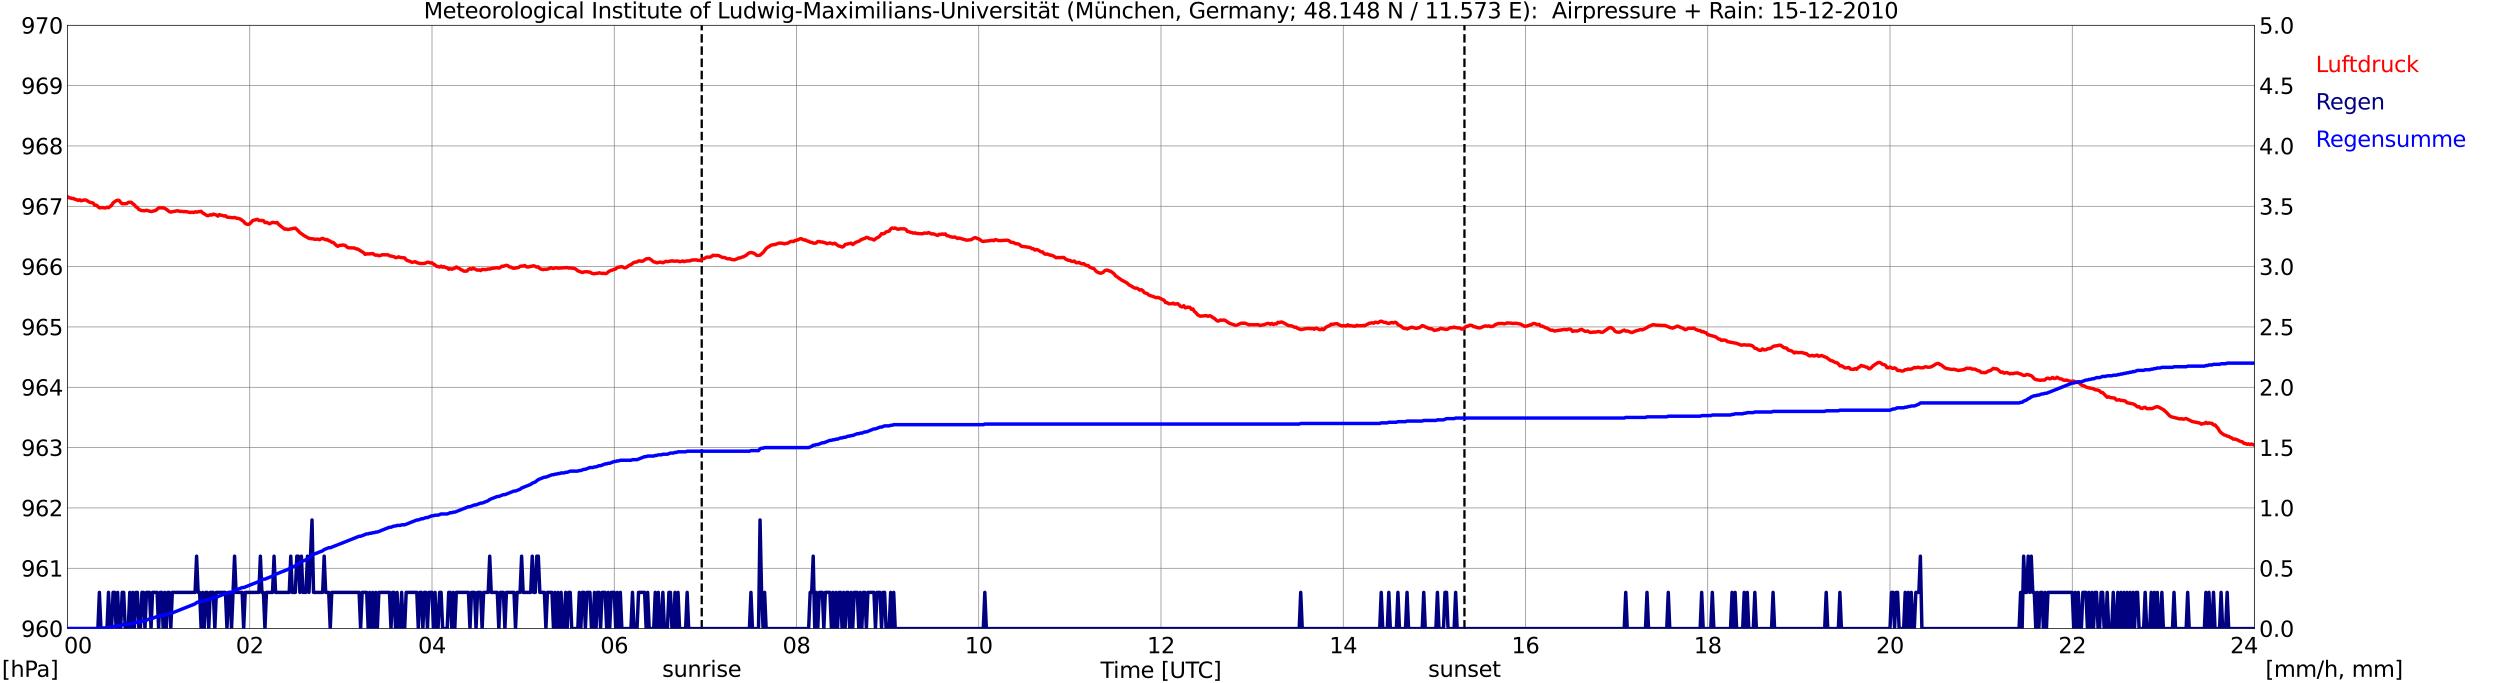 <?xml version="1.0" encoding="utf-8" standalone="no"?>
<!DOCTYPE svg PUBLIC "-//W3C//DTD SVG 1.1//EN"
  "http://www.w3.org/Graphics/SVG/1.1/DTD/svg11.dtd">
<svg xmlns:xlink="http://www.w3.org/1999/xlink" width="1085.4pt" height="296.64pt" viewBox="0 0 1085.4 296.64" xmlns="http://www.w3.org/2000/svg" version="1.1">
 <defs>
  <style type="text/css">*{stroke-linejoin: round; stroke-linecap: butt}</style>
 </defs>
 <g id="figure_1">
  <g id="patch_1">
   <path d="M 0 296.64 
L 1085.4 296.64 
L 1085.4 0 
L 0 0 
z
" style="fill: #ffffff"/>
  </g>
  <g id="axes_1">
   <g id="patch_2">
    <path d="M 29.306 272.909 
L 978.814 272.909 
L 978.814 10.976 
L 29.306 10.976 
z
" style="fill: #ffffff"/>
   </g>
   <g id="patch_3">
    <path d="M 978.814 272.909 
L 978.814 272.909 
L 978.814 10.976 
L 978.814 10.976 
z
" clip-path="url(#pfeb3c37642)" style="fill: #d3d3d3; opacity: 0.25; stroke: #d3d3d3; stroke-linejoin: miter"/>
   </g>
   <g id="matplotlib.axis_1">
    <g id="xtick_1">
     <g id="line2d_1">
      <path d="M 29.306 272.909 
L 29.306 10.976 
" clip-path="url(#pfeb3c37642)" style="fill: none; stroke: #808080; stroke-width: 0.3; stroke-linecap: square"/>
     </g>
     <g id="line2d_2"/>
     <g id="text_1">
      <!--    00 -->
      <g transform="translate(18.733 283.627) scale(0.095 -0.095)">
       <defs>
        <path id="DejaVuSans-20" transform="scale(0.016)"/>
        <path id="DejaVuSans-30" d="M 2034 4250 
Q 1547 4250 1301 3770 
Q 1056 3291 1056 2328 
Q 1056 1369 1301 889 
Q 1547 409 2034 409 
Q 2525 409 2770 889 
Q 3016 1369 3016 2328 
Q 3016 3291 2770 3770 
Q 2525 4250 2034 4250 
z
M 2034 4750 
Q 2819 4750 3233 4129 
Q 3647 3509 3647 2328 
Q 3647 1150 3233 529 
Q 2819 -91 2034 -91 
Q 1250 -91 836 529 
Q 422 1150 422 2328 
Q 422 3509 836 4129 
Q 1250 4750 2034 4750 
z
" transform="scale(0.016)"/>
       </defs>
       <use xlink:href="#DejaVuSans-20"/>
       <use xlink:href="#DejaVuSans-20" transform="translate(31.787 0)"/>
       <use xlink:href="#DejaVuSans-20" transform="translate(63.574 0)"/>
       <use xlink:href="#DejaVuSans-30" transform="translate(95.361 0)"/>
       <use xlink:href="#DejaVuSans-30" transform="translate(158.984 0)"/>
      </g>
     </g>
    </g>
    <g id="xtick_2">
     <g id="line2d_3">
      <path d="M 108.431 272.909 
L 108.431 10.976 
" clip-path="url(#pfeb3c37642)" style="fill: none; stroke: #808080; stroke-width: 0.3; stroke-linecap: square"/>
     </g>
     <g id="line2d_4"/>
     <g id="text_2">
      <!-- 02 -->
      <g transform="translate(102.387 283.627) scale(0.095 -0.095)">
       <defs>
        <path id="DejaVuSans-32" d="M 1228 531 
L 3431 531 
L 3431 0 
L 469 0 
L 469 531 
Q 828 903 1448 1529 
Q 2069 2156 2228 2338 
Q 2531 2678 2651 2914 
Q 2772 3150 2772 3378 
Q 2772 3750 2511 3984 
Q 2250 4219 1831 4219 
Q 1534 4219 1204 4116 
Q 875 4013 500 3803 
L 500 4441 
Q 881 4594 1212 4672 
Q 1544 4750 1819 4750 
Q 2544 4750 2975 4387 
Q 3406 4025 3406 3419 
Q 3406 3131 3298 2873 
Q 3191 2616 2906 2266 
Q 2828 2175 2409 1742 
Q 1991 1309 1228 531 
z
" transform="scale(0.016)"/>
       </defs>
       <use xlink:href="#DejaVuSans-30"/>
       <use xlink:href="#DejaVuSans-32" transform="translate(63.623 0)"/>
      </g>
     </g>
    </g>
    <g id="xtick_3">
     <g id="line2d_5">
      <path d="M 187.557 272.909 
L 187.557 10.976 
" clip-path="url(#pfeb3c37642)" style="fill: none; stroke: #808080; stroke-width: 0.3; stroke-linecap: square"/>
     </g>
     <g id="line2d_6"/>
     <g id="text_3">
      <!-- 04 -->
      <g transform="translate(181.513 283.627) scale(0.095 -0.095)">
       <defs>
        <path id="DejaVuSans-34" d="M 2419 4116 
L 825 1625 
L 2419 1625 
L 2419 4116 
z
M 2253 4666 
L 3047 4666 
L 3047 1625 
L 3713 1625 
L 3713 1100 
L 3047 1100 
L 3047 0 
L 2419 0 
L 2419 1100 
L 313 1100 
L 313 1709 
L 2253 4666 
z
" transform="scale(0.016)"/>
       </defs>
       <use xlink:href="#DejaVuSans-30"/>
       <use xlink:href="#DejaVuSans-34" transform="translate(63.623 0)"/>
      </g>
     </g>
    </g>
    <g id="xtick_4">
     <g id="line2d_7">
      <path d="M 266.683 272.909 
L 266.683 10.976 
" clip-path="url(#pfeb3c37642)" style="fill: none; stroke: #808080; stroke-width: 0.3; stroke-linecap: square"/>
     </g>
     <g id="line2d_8"/>
     <g id="text_4">
      <!-- 06 -->
      <g transform="translate(260.638 283.627) scale(0.095 -0.095)">
       <defs>
        <path id="DejaVuSans-36" d="M 2113 2584 
Q 1688 2584 1439 2293 
Q 1191 2003 1191 1497 
Q 1191 994 1439 701 
Q 1688 409 2113 409 
Q 2538 409 2786 701 
Q 3034 994 3034 1497 
Q 3034 2003 2786 2293 
Q 2538 2584 2113 2584 
z
M 3366 4563 
L 3366 3988 
Q 3128 4100 2886 4159 
Q 2644 4219 2406 4219 
Q 1781 4219 1451 3797 
Q 1122 3375 1075 2522 
Q 1259 2794 1537 2939 
Q 1816 3084 2150 3084 
Q 2853 3084 3261 2657 
Q 3669 2231 3669 1497 
Q 3669 778 3244 343 
Q 2819 -91 2113 -91 
Q 1303 -91 875 529 
Q 447 1150 447 2328 
Q 447 3434 972 4092 
Q 1497 4750 2381 4750 
Q 2619 4750 2861 4703 
Q 3103 4656 3366 4563 
z
" transform="scale(0.016)"/>
       </defs>
       <use xlink:href="#DejaVuSans-30"/>
       <use xlink:href="#DejaVuSans-36" transform="translate(63.623 0)"/>
      </g>
     </g>
    </g>
    <g id="xtick_5">
     <g id="line2d_9">
      <path d="M 345.808 272.909 
L 345.808 10.976 
" clip-path="url(#pfeb3c37642)" style="fill: none; stroke: #808080; stroke-width: 0.3; stroke-linecap: square"/>
     </g>
     <g id="line2d_10"/>
     <g id="text_5">
      <!-- 08 -->
      <g transform="translate(339.764 283.627) scale(0.095 -0.095)">
       <defs>
        <path id="DejaVuSans-38" d="M 2034 2216 
Q 1584 2216 1326 1975 
Q 1069 1734 1069 1313 
Q 1069 891 1326 650 
Q 1584 409 2034 409 
Q 2484 409 2743 651 
Q 3003 894 3003 1313 
Q 3003 1734 2745 1975 
Q 2488 2216 2034 2216 
z
M 1403 2484 
Q 997 2584 770 2862 
Q 544 3141 544 3541 
Q 544 4100 942 4425 
Q 1341 4750 2034 4750 
Q 2731 4750 3128 4425 
Q 3525 4100 3525 3541 
Q 3525 3141 3298 2862 
Q 3072 2584 2669 2484 
Q 3125 2378 3379 2068 
Q 3634 1759 3634 1313 
Q 3634 634 3220 271 
Q 2806 -91 2034 -91 
Q 1263 -91 848 271 
Q 434 634 434 1313 
Q 434 1759 690 2068 
Q 947 2378 1403 2484 
z
M 1172 3481 
Q 1172 3119 1398 2916 
Q 1625 2713 2034 2713 
Q 2441 2713 2670 2916 
Q 2900 3119 2900 3481 
Q 2900 3844 2670 4047 
Q 2441 4250 2034 4250 
Q 1625 4250 1398 4047 
Q 1172 3844 1172 3481 
z
" transform="scale(0.016)"/>
       </defs>
       <use xlink:href="#DejaVuSans-30"/>
       <use xlink:href="#DejaVuSans-38" transform="translate(63.623 0)"/>
      </g>
     </g>
    </g>
    <g id="xtick_6">
     <g id="line2d_11">
      <path d="M 424.934 272.909 
L 424.934 10.976 
" clip-path="url(#pfeb3c37642)" style="fill: none; stroke: #808080; stroke-width: 0.3; stroke-linecap: square"/>
     </g>
     <g id="line2d_12"/>
     <g id="text_6">
      <!-- 10 -->
      <g transform="translate(418.89 283.627) scale(0.095 -0.095)">
       <defs>
        <path id="DejaVuSans-31" d="M 794 531 
L 1825 531 
L 1825 4091 
L 703 3866 
L 703 4441 
L 1819 4666 
L 2450 4666 
L 2450 531 
L 3481 531 
L 3481 0 
L 794 0 
L 794 531 
z
" transform="scale(0.016)"/>
       </defs>
       <use xlink:href="#DejaVuSans-31"/>
       <use xlink:href="#DejaVuSans-30" transform="translate(63.623 0)"/>
      </g>
     </g>
    </g>
    <g id="xtick_7">
     <g id="line2d_13">
      <path d="M 504.06 272.909 
L 504.06 10.976 
" clip-path="url(#pfeb3c37642)" style="fill: none; stroke: #808080; stroke-width: 0.3; stroke-linecap: square"/>
     </g>
     <g id="line2d_14"/>
     <g id="text_7">
      <!-- 12 -->
      <g transform="translate(498.015 283.627) scale(0.095 -0.095)">
       <use xlink:href="#DejaVuSans-31"/>
       <use xlink:href="#DejaVuSans-32" transform="translate(63.623 0)"/>
      </g>
     </g>
    </g>
    <g id="xtick_8">
     <g id="line2d_15">
      <path d="M 583.185 272.909 
L 583.185 10.976 
" clip-path="url(#pfeb3c37642)" style="fill: none; stroke: #808080; stroke-width: 0.3; stroke-linecap: square"/>
     </g>
     <g id="line2d_16"/>
     <g id="text_8">
      <!-- 14 -->
      <g transform="translate(577.141 283.627) scale(0.095 -0.095)">
       <use xlink:href="#DejaVuSans-31"/>
       <use xlink:href="#DejaVuSans-34" transform="translate(63.623 0)"/>
      </g>
     </g>
    </g>
    <g id="xtick_9">
     <g id="line2d_17">
      <path d="M 662.311 272.909 
L 662.311 10.976 
" clip-path="url(#pfeb3c37642)" style="fill: none; stroke: #808080; stroke-width: 0.3; stroke-linecap: square"/>
     </g>
     <g id="line2d_18"/>
     <g id="text_9">
      <!-- 16 -->
      <g transform="translate(656.267 283.627) scale(0.095 -0.095)">
       <use xlink:href="#DejaVuSans-31"/>
       <use xlink:href="#DejaVuSans-36" transform="translate(63.623 0)"/>
      </g>
     </g>
    </g>
    <g id="xtick_10">
     <g id="line2d_19">
      <path d="M 741.437 272.909 
L 741.437 10.976 
" clip-path="url(#pfeb3c37642)" style="fill: none; stroke: #808080; stroke-width: 0.3; stroke-linecap: square"/>
     </g>
     <g id="line2d_20"/>
     <g id="text_10">
      <!-- 18 -->
      <g transform="translate(735.392 283.627) scale(0.095 -0.095)">
       <use xlink:href="#DejaVuSans-31"/>
       <use xlink:href="#DejaVuSans-38" transform="translate(63.623 0)"/>
      </g>
     </g>
    </g>
    <g id="xtick_11">
     <g id="line2d_21">
      <path d="M 820.562 272.909 
L 820.562 10.976 
" clip-path="url(#pfeb3c37642)" style="fill: none; stroke: #808080; stroke-width: 0.3; stroke-linecap: square"/>
     </g>
     <g id="line2d_22"/>
     <g id="text_11">
      <!-- 20 -->
      <g transform="translate(814.518 283.627) scale(0.095 -0.095)">
       <use xlink:href="#DejaVuSans-32"/>
       <use xlink:href="#DejaVuSans-30" transform="translate(63.623 0)"/>
      </g>
     </g>
    </g>
    <g id="xtick_12">
     <g id="line2d_23">
      <path d="M 899.688 272.909 
L 899.688 10.976 
" clip-path="url(#pfeb3c37642)" style="fill: none; stroke: #808080; stroke-width: 0.3; stroke-linecap: square"/>
     </g>
     <g id="line2d_24"/>
     <g id="text_12">
      <!-- 22 -->
      <g transform="translate(893.644 283.627) scale(0.095 -0.095)">
       <use xlink:href="#DejaVuSans-32"/>
       <use xlink:href="#DejaVuSans-32" transform="translate(63.623 0)"/>
      </g>
     </g>
    </g>
    <g id="xtick_13">
     <g id="line2d_25">
      <path d="M 978.814 272.909 
L 978.814 10.976 
" clip-path="url(#pfeb3c37642)" style="fill: none; stroke: #808080; stroke-width: 0.3; stroke-linecap: square"/>
     </g>
     <g id="line2d_26"/>
     <g id="text_13">
      <!-- 24    -->
      <g transform="translate(968.241 283.627) scale(0.095 -0.095)">
       <use xlink:href="#DejaVuSans-32"/>
       <use xlink:href="#DejaVuSans-34" transform="translate(63.623 0)"/>
       <use xlink:href="#DejaVuSans-20" transform="translate(127.246 0)"/>
       <use xlink:href="#DejaVuSans-20" transform="translate(159.033 0)"/>
       <use xlink:href="#DejaVuSans-20" transform="translate(190.82 0)"/>
      </g>
     </g>
    </g>
    <g id="text_14">
     <!-- Time [UTC] -->
     <g transform="translate(477.806 294.322) scale(0.095 -0.095)">
      <defs>
       <path id="DejaVuSans-54" d="M -19 4666 
L 3928 4666 
L 3928 4134 
L 2272 4134 
L 2272 0 
L 1638 0 
L 1638 4134 
L -19 4134 
L -19 4666 
z
" transform="scale(0.016)"/>
       <path id="DejaVuSans-69" d="M 603 3500 
L 1178 3500 
L 1178 0 
L 603 0 
L 603 3500 
z
M 603 4863 
L 1178 4863 
L 1178 4134 
L 603 4134 
L 603 4863 
z
" transform="scale(0.016)"/>
       <path id="DejaVuSans-6d" d="M 3328 2828 
Q 3544 3216 3844 3400 
Q 4144 3584 4550 3584 
Q 5097 3584 5394 3201 
Q 5691 2819 5691 2113 
L 5691 0 
L 5113 0 
L 5113 2094 
Q 5113 2597 4934 2840 
Q 4756 3084 4391 3084 
Q 3944 3084 3684 2787 
Q 3425 2491 3425 1978 
L 3425 0 
L 2847 0 
L 2847 2094 
Q 2847 2600 2669 2842 
Q 2491 3084 2119 3084 
Q 1678 3084 1418 2786 
Q 1159 2488 1159 1978 
L 1159 0 
L 581 0 
L 581 3500 
L 1159 3500 
L 1159 2956 
Q 1356 3278 1631 3431 
Q 1906 3584 2284 3584 
Q 2666 3584 2933 3390 
Q 3200 3197 3328 2828 
z
" transform="scale(0.016)"/>
       <path id="DejaVuSans-65" d="M 3597 1894 
L 3597 1613 
L 953 1613 
Q 991 1019 1311 708 
Q 1631 397 2203 397 
Q 2534 397 2845 478 
Q 3156 559 3463 722 
L 3463 178 
Q 3153 47 2828 -22 
Q 2503 -91 2169 -91 
Q 1331 -91 842 396 
Q 353 884 353 1716 
Q 353 2575 817 3079 
Q 1281 3584 2069 3584 
Q 2775 3584 3186 3129 
Q 3597 2675 3597 1894 
z
M 3022 2063 
Q 3016 2534 2758 2815 
Q 2500 3097 2075 3097 
Q 1594 3097 1305 2825 
Q 1016 2553 972 2059 
L 3022 2063 
z
" transform="scale(0.016)"/>
       <path id="DejaVuSans-5b" d="M 550 4863 
L 1875 4863 
L 1875 4416 
L 1125 4416 
L 1125 -397 
L 1875 -397 
L 1875 -844 
L 550 -844 
L 550 4863 
z
" transform="scale(0.016)"/>
       <path id="DejaVuSans-55" d="M 556 4666 
L 1191 4666 
L 1191 1831 
Q 1191 1081 1462 751 
Q 1734 422 2344 422 
Q 2950 422 3222 751 
Q 3494 1081 3494 1831 
L 3494 4666 
L 4128 4666 
L 4128 1753 
Q 4128 841 3676 375 
Q 3225 -91 2344 -91 
Q 1459 -91 1007 375 
Q 556 841 556 1753 
L 556 4666 
z
" transform="scale(0.016)"/>
       <path id="DejaVuSans-43" d="M 4122 4306 
L 4122 3641 
Q 3803 3938 3442 4084 
Q 3081 4231 2675 4231 
Q 1875 4231 1450 3742 
Q 1025 3253 1025 2328 
Q 1025 1406 1450 917 
Q 1875 428 2675 428 
Q 3081 428 3442 575 
Q 3803 722 4122 1019 
L 4122 359 
Q 3791 134 3420 21 
Q 3050 -91 2638 -91 
Q 1578 -91 968 557 
Q 359 1206 359 2328 
Q 359 3453 968 4101 
Q 1578 4750 2638 4750 
Q 3056 4750 3426 4639 
Q 3797 4528 4122 4306 
z
" transform="scale(0.016)"/>
       <path id="DejaVuSans-5d" d="M 1947 4863 
L 1947 -844 
L 622 -844 
L 622 -397 
L 1369 -397 
L 1369 4416 
L 622 4416 
L 622 4863 
L 1947 4863 
z
" transform="scale(0.016)"/>
      </defs>
      <use xlink:href="#DejaVuSans-54"/>
      <use xlink:href="#DejaVuSans-69" transform="translate(57.959 0)"/>
      <use xlink:href="#DejaVuSans-6d" transform="translate(85.742 0)"/>
      <use xlink:href="#DejaVuSans-65" transform="translate(183.154 0)"/>
      <use xlink:href="#DejaVuSans-20" transform="translate(244.678 0)"/>
      <use xlink:href="#DejaVuSans-5b" transform="translate(276.465 0)"/>
      <use xlink:href="#DejaVuSans-55" transform="translate(315.479 0)"/>
      <use xlink:href="#DejaVuSans-54" transform="translate(388.672 0)"/>
      <use xlink:href="#DejaVuSans-43" transform="translate(443.881 0)"/>
      <use xlink:href="#DejaVuSans-5d" transform="translate(513.705 0)"/>
     </g>
    </g>
   </g>
   <g id="matplotlib.axis_2">
    <g id="ytick_1">
     <g id="line2d_27">
      <path d="M 29.306 272.909 
L 978.814 272.909 
" clip-path="url(#pfeb3c37642)" style="fill: none; stroke: #808080; stroke-width: 0.3; stroke-linecap: square"/>
     </g>
     <g id="line2d_28"/>
     <g id="text_15">
      <!-- 960 -->
      <g transform="translate(9.173 276.518) scale(0.095 -0.095)">
       <defs>
        <path id="DejaVuSans-39" d="M 703 97 
L 703 672 
Q 941 559 1184 500 
Q 1428 441 1663 441 
Q 2288 441 2617 861 
Q 2947 1281 2994 2138 
Q 2813 1869 2534 1725 
Q 2256 1581 1919 1581 
Q 1219 1581 811 2004 
Q 403 2428 403 3163 
Q 403 3881 828 4315 
Q 1253 4750 1959 4750 
Q 2769 4750 3195 4129 
Q 3622 3509 3622 2328 
Q 3622 1225 3098 567 
Q 2575 -91 1691 -91 
Q 1453 -91 1209 -44 
Q 966 3 703 97 
z
M 1959 2075 
Q 2384 2075 2632 2365 
Q 2881 2656 2881 3163 
Q 2881 3666 2632 3958 
Q 2384 4250 1959 4250 
Q 1534 4250 1286 3958 
Q 1038 3666 1038 3163 
Q 1038 2656 1286 2365 
Q 1534 2075 1959 2075 
z
" transform="scale(0.016)"/>
       </defs>
       <use xlink:href="#DejaVuSans-39"/>
       <use xlink:href="#DejaVuSans-36" transform="translate(63.623 0)"/>
       <use xlink:href="#DejaVuSans-30" transform="translate(127.246 0)"/>
      </g>
     </g>
    </g>
    <g id="ytick_2">
     <g id="line2d_29">
      <path d="M 29.306 246.715 
L 978.814 246.715 
" clip-path="url(#pfeb3c37642)" style="fill: none; stroke: #808080; stroke-width: 0.3; stroke-linecap: square"/>
     </g>
     <g id="line2d_30"/>
     <g id="text_16">
      <!-- 961 -->
      <g transform="translate(9.173 250.325) scale(0.095 -0.095)">
       <use xlink:href="#DejaVuSans-39"/>
       <use xlink:href="#DejaVuSans-36" transform="translate(63.623 0)"/>
       <use xlink:href="#DejaVuSans-31" transform="translate(127.246 0)"/>
      </g>
     </g>
    </g>
    <g id="ytick_3">
     <g id="line2d_31">
      <path d="M 29.306 220.522 
L 978.814 220.522 
" clip-path="url(#pfeb3c37642)" style="fill: none; stroke: #808080; stroke-width: 0.3; stroke-linecap: square"/>
     </g>
     <g id="line2d_32"/>
     <g id="text_17">
      <!-- 962 -->
      <g transform="translate(9.173 224.131) scale(0.095 -0.095)">
       <use xlink:href="#DejaVuSans-39"/>
       <use xlink:href="#DejaVuSans-36" transform="translate(63.623 0)"/>
       <use xlink:href="#DejaVuSans-32" transform="translate(127.246 0)"/>
      </g>
     </g>
    </g>
    <g id="ytick_4">
     <g id="line2d_33">
      <path d="M 29.306 194.329 
L 978.814 194.329 
" clip-path="url(#pfeb3c37642)" style="fill: none; stroke: #808080; stroke-width: 0.3; stroke-linecap: square"/>
     </g>
     <g id="line2d_34"/>
     <g id="text_18">
      <!-- 963 -->
      <g transform="translate(9.173 197.938) scale(0.095 -0.095)">
       <defs>
        <path id="DejaVuSans-33" d="M 2597 2516 
Q 3050 2419 3304 2112 
Q 3559 1806 3559 1356 
Q 3559 666 3084 287 
Q 2609 -91 1734 -91 
Q 1441 -91 1130 -33 
Q 819 25 488 141 
L 488 750 
Q 750 597 1062 519 
Q 1375 441 1716 441 
Q 2309 441 2620 675 
Q 2931 909 2931 1356 
Q 2931 1769 2642 2001 
Q 2353 2234 1838 2234 
L 1294 2234 
L 1294 2753 
L 1863 2753 
Q 2328 2753 2575 2939 
Q 2822 3125 2822 3475 
Q 2822 3834 2567 4026 
Q 2313 4219 1838 4219 
Q 1578 4219 1281 4162 
Q 984 4106 628 3988 
L 628 4550 
Q 988 4650 1302 4700 
Q 1616 4750 1894 4750 
Q 2613 4750 3031 4423 
Q 3450 4097 3450 3541 
Q 3450 3153 3228 2886 
Q 3006 2619 2597 2516 
z
" transform="scale(0.016)"/>
       </defs>
       <use xlink:href="#DejaVuSans-39"/>
       <use xlink:href="#DejaVuSans-36" transform="translate(63.623 0)"/>
       <use xlink:href="#DejaVuSans-33" transform="translate(127.246 0)"/>
      </g>
     </g>
    </g>
    <g id="ytick_5">
     <g id="line2d_35">
      <path d="M 29.306 168.136 
L 978.814 168.136 
" clip-path="url(#pfeb3c37642)" style="fill: none; stroke: #808080; stroke-width: 0.3; stroke-linecap: square"/>
     </g>
     <g id="line2d_36"/>
     <g id="text_19">
      <!-- 964 -->
      <g transform="translate(9.173 171.745) scale(0.095 -0.095)">
       <use xlink:href="#DejaVuSans-39"/>
       <use xlink:href="#DejaVuSans-36" transform="translate(63.623 0)"/>
       <use xlink:href="#DejaVuSans-34" transform="translate(127.246 0)"/>
      </g>
     </g>
    </g>
    <g id="ytick_6">
     <g id="line2d_37">
      <path d="M 29.306 141.942 
L 978.814 141.942 
" clip-path="url(#pfeb3c37642)" style="fill: none; stroke: #808080; stroke-width: 0.3; stroke-linecap: square"/>
     </g>
     <g id="line2d_38"/>
     <g id="text_20">
      <!-- 965 -->
      <g transform="translate(9.173 145.551) scale(0.095 -0.095)">
       <defs>
        <path id="DejaVuSans-35" d="M 691 4666 
L 3169 4666 
L 3169 4134 
L 1269 4134 
L 1269 2991 
Q 1406 3038 1543 3061 
Q 1681 3084 1819 3084 
Q 2600 3084 3056 2656 
Q 3513 2228 3513 1497 
Q 3513 744 3044 326 
Q 2575 -91 1722 -91 
Q 1428 -91 1123 -41 
Q 819 9 494 109 
L 494 744 
Q 775 591 1075 516 
Q 1375 441 1709 441 
Q 2250 441 2565 725 
Q 2881 1009 2881 1497 
Q 2881 1984 2565 2268 
Q 2250 2553 1709 2553 
Q 1456 2553 1204 2497 
Q 953 2441 691 2322 
L 691 4666 
z
" transform="scale(0.016)"/>
       </defs>
       <use xlink:href="#DejaVuSans-39"/>
       <use xlink:href="#DejaVuSans-36" transform="translate(63.623 0)"/>
       <use xlink:href="#DejaVuSans-35" transform="translate(127.246 0)"/>
      </g>
     </g>
    </g>
    <g id="ytick_7">
     <g id="line2d_39">
      <path d="M 29.306 115.749 
L 978.814 115.749 
" clip-path="url(#pfeb3c37642)" style="fill: none; stroke: #808080; stroke-width: 0.3; stroke-linecap: square"/>
     </g>
     <g id="line2d_40"/>
     <g id="text_21">
      <!-- 966 -->
      <g transform="translate(9.173 119.358) scale(0.095 -0.095)">
       <use xlink:href="#DejaVuSans-39"/>
       <use xlink:href="#DejaVuSans-36" transform="translate(63.623 0)"/>
       <use xlink:href="#DejaVuSans-36" transform="translate(127.246 0)"/>
      </g>
     </g>
    </g>
    <g id="ytick_8">
     <g id="line2d_41">
      <path d="M 29.306 89.556 
L 978.814 89.556 
" clip-path="url(#pfeb3c37642)" style="fill: none; stroke: #808080; stroke-width: 0.3; stroke-linecap: square"/>
     </g>
     <g id="line2d_42"/>
     <g id="text_22">
      <!-- 967 -->
      <g transform="translate(9.173 93.165) scale(0.095 -0.095)">
       <defs>
        <path id="DejaVuSans-37" d="M 525 4666 
L 3525 4666 
L 3525 4397 
L 1831 0 
L 1172 0 
L 2766 4134 
L 525 4134 
L 525 4666 
z
" transform="scale(0.016)"/>
       </defs>
       <use xlink:href="#DejaVuSans-39"/>
       <use xlink:href="#DejaVuSans-36" transform="translate(63.623 0)"/>
       <use xlink:href="#DejaVuSans-37" transform="translate(127.246 0)"/>
      </g>
     </g>
    </g>
    <g id="ytick_9">
     <g id="line2d_43">
      <path d="M 29.306 63.362 
L 978.814 63.362 
" clip-path="url(#pfeb3c37642)" style="fill: none; stroke: #808080; stroke-width: 0.3; stroke-linecap: square"/>
     </g>
     <g id="line2d_44"/>
     <g id="text_23">
      <!-- 968 -->
      <g transform="translate(9.173 66.972) scale(0.095 -0.095)">
       <use xlink:href="#DejaVuSans-39"/>
       <use xlink:href="#DejaVuSans-36" transform="translate(63.623 0)"/>
       <use xlink:href="#DejaVuSans-38" transform="translate(127.246 0)"/>
      </g>
     </g>
    </g>
    <g id="ytick_10">
     <g id="line2d_45">
      <path d="M 29.306 37.169 
L 978.814 37.169 
" clip-path="url(#pfeb3c37642)" style="fill: none; stroke: #808080; stroke-width: 0.3; stroke-linecap: square"/>
     </g>
     <g id="line2d_46"/>
     <g id="text_24">
      <!-- 969 -->
      <g transform="translate(9.173 40.778) scale(0.095 -0.095)">
       <use xlink:href="#DejaVuSans-39"/>
       <use xlink:href="#DejaVuSans-36" transform="translate(63.623 0)"/>
       <use xlink:href="#DejaVuSans-39" transform="translate(127.246 0)"/>
      </g>
     </g>
    </g>
    <g id="ytick_11">
     <g id="line2d_47">
      <path d="M 29.306 10.976 
L 978.814 10.976 
" clip-path="url(#pfeb3c37642)" style="fill: none; stroke: #808080; stroke-width: 0.3; stroke-linecap: square"/>
     </g>
     <g id="line2d_48"/>
     <g id="text_25">
      <!-- 970 -->
      <g transform="translate(9.173 14.585) scale(0.095 -0.095)">
       <use xlink:href="#DejaVuSans-39"/>
       <use xlink:href="#DejaVuSans-37" transform="translate(63.623 0)"/>
       <use xlink:href="#DejaVuSans-30" transform="translate(127.246 0)"/>
      </g>
     </g>
    </g>
   </g>
   <g id="line2d_49">
    <path d="M 304.663 272.909 
L 304.663 10.976 
" clip-path="url(#pfeb3c37642)" style="fill: none; stroke-dasharray: 3.7,1.6; stroke-dashoffset: 0; stroke: #000000"/>
   </g>
   <g id="line2d_50">
    <path d="M 635.804 272.909 
L 635.804 10.976 
" clip-path="url(#pfeb3c37642)" style="fill: none; stroke-dasharray: 3.7,1.6; stroke-dashoffset: 0; stroke: #000000"/>
   </g>
   <g id="line2d_51">
    <path d="M 29.306 85.365 
L 29.965 85.889 
L 30.625 85.941 
L 31.284 86.203 
L 31.943 86.15 
L 32.603 86.57 
L 33.262 86.674 
L 33.921 87.041 
L 34.581 86.727 
L 35.24 87.146 
L 36.559 86.832 
L 37.218 86.832 
L 37.878 87.146 
L 38.537 87.617 
L 39.197 87.879 
L 39.856 87.984 
L 40.515 88.246 
L 41.175 89.137 
L 41.834 89.084 
L 43.153 90.237 
L 44.472 90.132 
L 45.79 90.289 
L 46.45 89.975 
L 47.109 90.184 
L 48.428 89.189 
L 49.087 88.089 
L 50.406 87.146 
L 51.065 86.936 
L 51.725 87.041 
L 52.384 87.879 
L 53.043 88.455 
L 55.022 88.403 
L 55.681 87.879 
L 56.34 87.774 
L 57 87.827 
L 57.659 88.455 
L 58.319 88.927 
L 58.978 89.765 
L 59.637 90.132 
L 60.297 90.97 
L 61.615 91.442 
L 62.934 91.494 
L 63.594 91.284 
L 65.572 91.861 
L 67.55 91.389 
L 68.869 90.289 
L 69.528 90.184 
L 70.187 90.289 
L 70.847 90.184 
L 72.166 90.813 
L 73.484 91.861 
L 74.144 92.07 
L 76.781 91.546 
L 77.441 91.546 
L 78.1 91.808 
L 78.759 91.756 
L 79.419 91.861 
L 80.737 91.861 
L 82.716 92.28 
L 83.375 92.123 
L 84.034 92.28 
L 84.694 91.965 
L 85.353 92.07 
L 86.672 91.861 
L 87.331 91.756 
L 87.991 92.437 
L 89.969 93.642 
L 90.628 93.589 
L 91.288 93.223 
L 91.947 93.38 
L 92.606 92.961 
L 93.925 93.327 
L 94.584 93.851 
L 95.244 93.17 
L 95.903 93.432 
L 96.563 93.537 
L 97.222 93.799 
L 97.881 93.642 
L 98.541 94.27 
L 101.178 94.532 
L 101.838 94.375 
L 102.497 94.69 
L 103.816 94.899 
L 104.475 95.213 
L 105.794 96.156 
L 106.453 96.995 
L 107.113 97.309 
L 107.772 97.466 
L 108.431 97.152 
L 109.75 95.737 
L 111.728 95.213 
L 112.388 95.685 
L 114.366 95.79 
L 115.025 96.628 
L 115.685 96.523 
L 117.003 97.152 
L 118.322 96.523 
L 119.641 96.733 
L 120.3 96.575 
L 120.96 97.414 
L 123.597 99.509 
L 124.257 99.404 
L 124.916 99.666 
L 127.553 99.142 
L 128.213 99.038 
L 128.872 99.614 
L 130.191 100.976 
L 132.169 102.39 
L 133.488 103.124 
L 134.147 103.49 
L 136.125 103.752 
L 136.785 103.91 
L 138.104 103.805 
L 138.763 104.067 
L 139.422 103.7 
L 140.082 103.49 
L 141.4 104.119 
L 142.06 103.962 
L 142.719 104.486 
L 143.379 104.695 
L 144.038 105.167 
L 144.697 105.272 
L 146.016 106.529 
L 146.676 106.948 
L 147.335 106.529 
L 147.994 106.529 
L 148.654 106.372 
L 149.313 106.424 
L 149.972 106.634 
L 150.632 107.262 
L 151.291 107.577 
L 153.929 107.681 
L 154.588 108.048 
L 155.247 108.1 
L 157.885 109.724 
L 158.544 110.458 
L 159.204 110.196 
L 159.863 110.248 
L 161.182 110.144 
L 161.841 110.091 
L 162.501 110.563 
L 163.16 110.825 
L 163.819 110.72 
L 164.479 111.034 
L 165.138 110.929 
L 165.798 110.615 
L 168.435 110.615 
L 169.094 111.034 
L 171.073 111.453 
L 171.732 111.872 
L 172.391 111.82 
L 173.051 111.506 
L 173.71 111.768 
L 175.688 111.977 
L 176.348 112.815 
L 177.007 113.182 
L 177.666 113.339 
L 178.985 113.915 
L 179.645 113.706 
L 180.304 113.653 
L 180.963 114.02 
L 182.282 114.387 
L 184.26 114.387 
L 185.579 113.863 
L 186.238 113.863 
L 186.898 114.177 
L 187.557 114.125 
L 188.217 114.649 
L 188.876 115.016 
L 189.535 115.644 
L 190.195 115.697 
L 190.854 115.958 
L 191.513 115.539 
L 192.173 116.011 
L 192.832 115.801 
L 193.492 116.168 
L 194.151 116.273 
L 194.81 116.901 
L 195.47 116.64 
L 196.129 116.901 
L 197.448 116.43 
L 198.107 115.906 
L 198.767 116.325 
L 199.426 116.535 
L 200.085 117.059 
L 200.745 117.321 
L 201.404 117.74 
L 202.723 117.687 
L 203.382 116.954 
L 204.042 116.64 
L 204.701 116.901 
L 205.36 116.43 
L 207.339 117.321 
L 207.998 117.163 
L 208.657 117.478 
L 209.317 116.954 
L 210.635 117.059 
L 211.295 117.006 
L 211.954 116.744 
L 212.614 116.849 
L 213.273 116.587 
L 214.592 116.378 
L 215.91 116.22 
L 216.57 116.43 
L 217.229 116.116 
L 217.889 115.592 
L 218.548 115.592 
L 219.867 115.173 
L 220.526 115.382 
L 221.186 115.906 
L 221.845 115.958 
L 222.504 116.378 
L 223.164 116.482 
L 225.142 116.116 
L 225.801 115.644 
L 226.461 115.487 
L 227.12 115.539 
L 227.779 115.277 
L 228.439 115.749 
L 229.098 115.958 
L 231.736 115.382 
L 233.054 115.958 
L 233.714 115.854 
L 234.373 116.64 
L 235.692 117.059 
L 236.351 116.901 
L 237.011 116.954 
L 238.329 116.692 
L 238.989 116.22 
L 240.308 116.587 
L 240.967 116.325 
L 241.626 116.273 
L 242.286 116.43 
L 246.242 116.168 
L 246.901 116.378 
L 247.561 116.325 
L 249.539 116.587 
L 250.198 117.006 
L 250.858 117.582 
L 252.836 118.316 
L 253.495 118.054 
L 254.814 117.949 
L 255.473 118.106 
L 256.133 118.106 
L 256.792 118.578 
L 257.451 118.787 
L 258.111 118.84 
L 258.77 118.683 
L 259.43 118.683 
L 260.089 118.421 
L 261.408 118.735 
L 262.067 118.63 
L 262.726 118.787 
L 263.386 118.683 
L 264.045 118.054 
L 264.705 117.635 
L 267.342 116.744 
L 268.002 116.116 
L 269.98 115.749 
L 271.298 116.325 
L 271.958 116.063 
L 273.277 115.12 
L 273.936 114.911 
L 275.255 113.915 
L 276.573 113.706 
L 277.233 113.287 
L 277.892 113.287 
L 278.552 113.444 
L 279.211 113.287 
L 280.53 112.396 
L 281.849 112.239 
L 282.508 112.658 
L 283.827 113.706 
L 284.486 113.811 
L 285.145 114.125 
L 286.464 113.811 
L 287.124 113.863 
L 287.783 114.073 
L 289.102 113.444 
L 289.761 113.601 
L 291.739 113.234 
L 292.399 113.392 
L 294.377 113.339 
L 295.036 113.601 
L 295.696 113.549 
L 296.355 113.287 
L 297.014 113.601 
L 297.674 113.339 
L 299.652 113.234 
L 300.311 112.92 
L 302.289 112.815 
L 302.949 113.025 
L 303.608 113.077 
L 304.267 112.972 
L 304.927 112.449 
L 305.586 112.291 
L 306.905 111.61 
L 308.224 111.663 
L 308.883 111.348 
L 309.543 110.825 
L 310.202 110.929 
L 311.521 110.877 
L 312.18 111.034 
L 313.499 111.715 
L 314.818 111.872 
L 315.477 112.239 
L 316.136 112.396 
L 316.796 112.291 
L 317.455 112.606 
L 318.774 112.815 
L 320.093 112.344 
L 320.752 111.977 
L 321.411 111.977 
L 322.071 111.61 
L 322.73 111.506 
L 324.049 110.772 
L 324.708 110.144 
L 325.368 109.777 
L 326.027 109.62 
L 327.346 109.934 
L 328.665 110.929 
L 329.324 110.929 
L 329.983 110.772 
L 331.302 109.62 
L 332.621 107.943 
L 333.28 107.367 
L 333.94 107.053 
L 334.599 106.529 
L 335.258 106.319 
L 336.577 106.162 
L 337.896 105.638 
L 338.555 105.534 
L 339.874 105.638 
L 340.533 105.9 
L 341.193 105.638 
L 341.852 105.638 
L 343.171 104.905 
L 343.83 104.748 
L 344.49 104.905 
L 345.149 104.433 
L 346.468 104.119 
L 347.127 103.752 
L 347.787 103.595 
L 349.105 104.224 
L 349.765 104.171 
L 350.424 104.643 
L 351.083 104.748 
L 351.743 105.167 
L 352.402 105.219 
L 353.062 105.534 
L 353.721 105.586 
L 354.38 105.481 
L 355.04 104.853 
L 355.699 104.853 
L 356.359 105.062 
L 357.018 105.062 
L 358.337 105.429 
L 358.996 105.795 
L 360.315 105.481 
L 361.634 105.9 
L 362.293 105.586 
L 362.952 105.953 
L 363.612 106.476 
L 364.271 106.843 
L 364.93 106.948 
L 365.59 107.262 
L 366.249 107 
L 366.909 106.162 
L 369.546 105.586 
L 370.206 106.162 
L 371.524 105.219 
L 372.843 104.748 
L 374.162 103.91 
L 375.481 103.49 
L 376.14 103.071 
L 376.799 103.176 
L 377.459 103.595 
L 378.777 103.857 
L 379.437 104.224 
L 380.756 103.229 
L 381.415 102.967 
L 382.074 102.39 
L 382.734 101.447 
L 383.393 101.552 
L 384.053 101.29 
L 384.712 100.662 
L 386.031 100.347 
L 386.69 99.404 
L 387.349 98.985 
L 388.009 99.142 
L 388.668 98.985 
L 389.328 99.352 
L 389.987 99.561 
L 390.646 99.352 
L 391.965 99.352 
L 392.624 99.352 
L 393.284 99.614 
L 393.943 100.504 
L 394.603 100.557 
L 395.262 100.871 
L 395.921 100.976 
L 396.581 101.238 
L 397.24 101.081 
L 397.899 101.343 
L 400.537 101.5 
L 401.196 101.185 
L 402.515 101.238 
L 403.175 100.976 
L 404.493 101.605 
L 405.153 101.5 
L 407.131 102.233 
L 407.79 101.709 
L 408.45 101.814 
L 409.109 101.552 
L 409.768 101.762 
L 410.428 101.552 
L 411.087 102.338 
L 411.746 102.39 
L 412.406 102.705 
L 413.725 103.019 
L 414.384 102.862 
L 415.043 103.124 
L 415.703 103.543 
L 416.362 103.333 
L 419.659 104.276 
L 421.637 104.067 
L 422.956 103.281 
L 423.615 103.176 
L 424.275 103.543 
L 424.934 103.7 
L 426.253 104.643 
L 426.912 104.853 
L 427.572 104.695 
L 428.89 104.591 
L 430.209 104.381 
L 430.869 104.329 
L 431.528 104.486 
L 432.187 104.014 
L 433.506 104.433 
L 434.165 104.486 
L 435.484 104.381 
L 437.462 104.276 
L 438.122 104.538 
L 438.781 105.114 
L 440.1 105.324 
L 440.759 105.743 
L 442.078 105.9 
L 442.737 106.267 
L 443.397 106.896 
L 447.353 107.472 
L 448.012 107.996 
L 448.672 107.996 
L 449.331 108.572 
L 449.991 108.31 
L 450.65 108.52 
L 451.969 109.358 
L 452.628 109.358 
L 453.287 110.091 
L 453.947 110.405 
L 454.606 110.248 
L 455.925 110.772 
L 456.584 110.825 
L 457.244 111.087 
L 458.563 111.925 
L 459.222 111.768 
L 459.881 111.872 
L 461.859 111.768 
L 462.519 112.396 
L 463.838 113.025 
L 464.497 113.025 
L 465.156 113.444 
L 465.816 113.496 
L 466.475 113.339 
L 467.134 114.02 
L 467.794 114.125 
L 468.453 113.915 
L 469.113 114.334 
L 469.772 114.596 
L 470.431 114.439 
L 471.75 115.33 
L 472.409 115.277 
L 473.069 115.958 
L 475.047 116.744 
L 475.706 117.582 
L 476.366 118.106 
L 477.685 118.63 
L 478.344 118.525 
L 479.003 118.159 
L 479.663 117.53 
L 480.322 117.268 
L 480.981 117.321 
L 481.641 117.687 
L 482.3 117.792 
L 483.619 118.84 
L 484.278 119.678 
L 486.916 121.564 
L 488.894 122.612 
L 489.553 123.083 
L 490.213 123.712 
L 491.532 124.393 
L 492.191 124.864 
L 492.85 125.126 
L 493.51 125.074 
L 494.169 125.44 
L 494.828 125.964 
L 495.488 125.755 
L 496.147 126.174 
L 496.807 127.064 
L 498.125 127.484 
L 498.785 128.112 
L 502.082 129.265 
L 502.741 129.108 
L 504.06 129.684 
L 504.719 130.103 
L 505.379 130.312 
L 506.038 131.36 
L 506.697 131.36 
L 507.357 131.884 
L 508.675 131.884 
L 509.335 131.622 
L 509.994 132.041 
L 511.313 131.832 
L 512.632 133.089 
L 513.291 133.246 
L 513.95 132.722 
L 514.61 133.665 
L 515.269 133.403 
L 516.588 133.403 
L 517.247 134.294 
L 517.907 134.137 
L 518.566 135.237 
L 519.226 135.761 
L 519.885 136.599 
L 520.544 137.018 
L 521.204 137.28 
L 523.182 137.07 
L 523.841 137.07 
L 524.501 137.332 
L 525.16 137.07 
L 525.819 137.28 
L 526.479 137.856 
L 527.138 138.17 
L 528.457 139.323 
L 529.116 139.375 
L 529.776 138.956 
L 530.435 139.061 
L 531.094 138.956 
L 531.754 139.009 
L 533.732 140.318 
L 536.369 141.261 
L 537.029 141.156 
L 539.007 140.266 
L 539.666 140.371 
L 540.326 140.266 
L 541.644 140.737 
L 542.304 141.052 
L 542.963 140.947 
L 544.282 140.999 
L 546.26 140.947 
L 546.919 141.314 
L 548.898 140.947 
L 550.216 140.423 
L 550.876 140.423 
L 551.535 140.79 
L 552.195 140.423 
L 552.854 140.895 
L 553.513 140.58 
L 554.173 140.633 
L 554.832 139.952 
L 555.491 140.056 
L 556.151 139.794 
L 556.81 139.899 
L 559.448 141.366 
L 560.766 141.471 
L 562.085 142.099 
L 562.745 142.047 
L 563.404 142.623 
L 564.063 142.78 
L 564.723 143.095 
L 566.701 142.728 
L 568.02 142.571 
L 568.679 142.676 
L 569.998 142.676 
L 570.657 142.938 
L 571.317 142.466 
L 571.976 142.623 
L 572.635 143.042 
L 573.295 143.147 
L 573.954 142.78 
L 574.613 143.147 
L 575.932 141.89 
L 577.251 141.366 
L 577.91 140.737 
L 578.57 140.895 
L 579.229 140.633 
L 580.548 140.528 
L 581.207 140.947 
L 582.526 141.523 
L 583.185 141.366 
L 584.504 141.523 
L 585.164 140.999 
L 585.823 141.471 
L 586.482 141.366 
L 587.142 141.523 
L 588.46 141.628 
L 589.12 141.209 
L 589.779 141.471 
L 590.439 141.366 
L 591.098 141.471 
L 591.757 141.261 
L 592.417 141.471 
L 593.076 141.052 
L 593.736 140.79 
L 594.395 140.371 
L 595.714 140.161 
L 596.373 140.318 
L 597.032 139.899 
L 598.351 140.109 
L 599.011 139.637 
L 599.67 139.428 
L 600.989 140.004 
L 601.648 139.952 
L 602.307 140.318 
L 602.967 140.475 
L 603.626 140.161 
L 604.286 140.004 
L 604.945 140.213 
L 605.604 139.899 
L 606.264 140.109 
L 606.923 140.947 
L 608.242 141.576 
L 608.901 142.204 
L 609.561 142.571 
L 610.22 142.571 
L 610.879 142.833 
L 612.858 142.047 
L 614.836 142.571 
L 616.154 142.257 
L 616.814 141.89 
L 617.473 141.366 
L 618.133 141.523 
L 618.792 141.942 
L 619.451 142.152 
L 620.111 142.518 
L 620.77 142.728 
L 621.429 142.676 
L 622.748 143.461 
L 624.726 143.042 
L 625.386 142.571 
L 628.023 143.042 
L 628.683 142.833 
L 629.342 142.414 
L 630.001 142.204 
L 630.661 142.257 
L 631.32 141.995 
L 631.98 142.257 
L 633.958 142.466 
L 634.617 142.885 
L 635.276 142.78 
L 636.595 141.68 
L 637.255 141.68 
L 637.914 141.209 
L 638.573 141.209 
L 639.233 141.366 
L 639.892 141.89 
L 640.552 141.89 
L 641.211 142.204 
L 642.53 142.414 
L 644.508 141.576 
L 645.167 141.523 
L 645.827 141.628 
L 646.486 141.471 
L 647.145 141.785 
L 647.805 141.733 
L 648.464 141.523 
L 649.123 140.999 
L 650.442 140.475 
L 652.42 140.423 
L 653.08 140.633 
L 654.399 140.213 
L 655.717 140.266 
L 657.036 140.475 
L 657.695 140.318 
L 659.014 140.475 
L 660.333 140.79 
L 661.652 141.576 
L 662.311 141.628 
L 662.97 141.523 
L 663.63 141.261 
L 664.949 140.947 
L 665.608 140.475 
L 666.267 140.475 
L 667.586 140.999 
L 668.246 140.842 
L 668.905 141.576 
L 669.564 141.576 
L 670.883 142.204 
L 672.202 142.728 
L 672.861 143.2 
L 673.521 143.357 
L 674.18 143.357 
L 674.839 143.723 
L 679.455 142.99 
L 680.114 143.2 
L 680.774 142.938 
L 681.433 142.833 
L 682.092 143.042 
L 682.752 143.881 
L 683.411 143.671 
L 684.73 143.723 
L 685.389 143.514 
L 686.049 143.147 
L 686.708 142.99 
L 688.027 143.776 
L 688.686 143.828 
L 689.346 143.723 
L 690.005 144.142 
L 690.664 144.352 
L 691.983 144.142 
L 692.643 144.195 
L 693.961 143.933 
L 694.621 144.038 
L 695.28 144.3 
L 695.939 144.195 
L 698.577 142.361 
L 699.236 142.204 
L 699.896 142.466 
L 700.555 143.042 
L 701.215 143.828 
L 701.874 144.142 
L 703.193 144.247 
L 704.511 143.619 
L 705.171 143.304 
L 705.83 143.776 
L 706.49 143.671 
L 708.468 144.404 
L 710.446 143.566 
L 711.105 143.461 
L 711.765 143.2 
L 712.424 143.095 
L 713.083 143.2 
L 714.402 142.571 
L 715.721 141.785 
L 717.699 140.947 
L 719.018 141.156 
L 722.315 141.314 
L 722.974 141.314 
L 724.952 142.152 
L 726.271 142.466 
L 728.249 141.576 
L 730.887 142.623 
L 731.546 143.147 
L 732.205 142.99 
L 732.865 142.571 
L 733.524 142.466 
L 734.184 142.571 
L 735.502 142.466 
L 736.162 142.99 
L 737.48 143.514 
L 738.14 143.514 
L 738.799 144.09 
L 739.459 143.933 
L 740.118 144.352 
L 740.777 144.509 
L 741.437 145.295 
L 744.734 146.186 
L 745.393 146.605 
L 746.052 147.181 
L 746.712 147.233 
L 747.371 147.81 
L 748.031 147.652 
L 748.69 147.652 
L 749.349 147.81 
L 750.009 148.333 
L 753.965 149.067 
L 755.284 149.591 
L 755.943 149.853 
L 757.262 149.695 
L 758.581 149.853 
L 759.24 149.748 
L 760.559 150.01 
L 761.218 150.481 
L 761.878 151.215 
L 762.537 151.319 
L 763.856 152.105 
L 764.515 152.105 
L 765.174 151.477 
L 765.834 151.896 
L 766.493 151.896 
L 767.812 151.319 
L 768.471 151.319 
L 769.131 150.953 
L 769.79 150.429 
L 770.449 150.219 
L 771.768 150.062 
L 772.428 149.853 
L 773.087 149.905 
L 774.406 150.9 
L 775.725 151.162 
L 776.384 152 
L 777.703 152.315 
L 778.362 152.681 
L 779.021 153.258 
L 779.681 152.891 
L 780.34 153.101 
L 782.318 153.048 
L 783.637 153.467 
L 784.296 153.52 
L 784.956 154.148 
L 785.615 154.515 
L 786.934 154.305 
L 787.593 154.567 
L 788.912 154.148 
L 789.572 154.672 
L 790.89 154.358 
L 792.209 154.934 
L 792.868 155.144 
L 794.847 156.558 
L 795.506 156.663 
L 796.825 157.396 
L 797.484 157.449 
L 798.143 157.973 
L 798.803 158.863 
L 799.462 158.811 
L 800.122 159.125 
L 800.781 159.649 
L 801.44 159.754 
L 802.759 159.544 
L 803.419 160.278 
L 804.737 160.382 
L 805.397 160.016 
L 806.056 160.33 
L 806.715 159.597 
L 807.375 159.282 
L 808.034 158.654 
L 808.694 158.916 
L 809.353 159.02 
L 810.012 159.335 
L 810.672 159.439 
L 811.331 160.068 
L 811.99 160.068 
L 813.309 158.758 
L 815.287 157.449 
L 815.947 157.344 
L 816.606 157.606 
L 817.265 158.182 
L 817.925 158.287 
L 818.584 158.549 
L 819.244 159.597 
L 819.903 159.701 
L 820.562 159.335 
L 821.222 159.754 
L 821.881 159.963 
L 822.541 159.701 
L 823.2 160.068 
L 823.859 160.854 
L 824.519 160.801 
L 825.837 161.116 
L 826.497 160.959 
L 827.156 160.487 
L 827.816 160.487 
L 828.475 160.173 
L 829.134 160.33 
L 829.794 160.225 
L 830.453 159.963 
L 831.112 159.544 
L 831.772 159.701 
L 832.431 159.492 
L 833.091 159.492 
L 833.75 159.701 
L 835.069 159.649 
L 835.728 159.282 
L 836.388 159.282 
L 837.047 159.439 
L 837.706 159.439 
L 838.366 159.282 
L 839.684 158.601 
L 840.344 158.13 
L 841.003 157.868 
L 841.663 157.815 
L 842.322 158.287 
L 842.981 158.549 
L 844.3 159.649 
L 844.959 159.963 
L 847.597 160.435 
L 848.256 160.278 
L 850.235 160.854 
L 851.553 160.644 
L 852.872 160.435 
L 853.531 159.963 
L 854.191 159.858 
L 854.85 159.963 
L 855.51 159.858 
L 856.169 160.225 
L 857.488 160.278 
L 858.806 160.959 
L 859.466 161.063 
L 860.125 161.692 
L 862.103 161.797 
L 863.422 161.011 
L 864.082 160.959 
L 865.4 159.911 
L 866.06 160.173 
L 866.719 160.068 
L 867.378 160.435 
L 868.697 161.64 
L 869.357 161.482 
L 870.016 162.006 
L 871.335 161.744 
L 872.653 162.321 
L 873.313 162.111 
L 873.972 162.268 
L 874.632 162.006 
L 875.95 161.902 
L 876.61 162.216 
L 877.269 162.321 
L 877.929 162.74 
L 878.588 162.949 
L 879.247 162.949 
L 879.907 162.583 
L 880.566 162.687 
L 881.885 163.106 
L 882.544 163.683 
L 883.204 164.468 
L 883.863 164.783 
L 885.841 165.15 
L 886.5 164.992 
L 887.16 165.045 
L 887.819 164.94 
L 888.479 164.311 
L 889.138 164.154 
L 889.797 164.468 
L 890.457 164.364 
L 891.116 163.892 
L 891.775 164.311 
L 892.435 164.311 
L 893.094 163.787 
L 894.413 164.521 
L 895.072 164.521 
L 895.732 164.992 
L 896.391 165.15 
L 897.051 164.992 
L 899.029 165.621 
L 899.688 165.464 
L 900.347 165.464 
L 901.666 165.935 
L 902.326 165.726 
L 902.985 166.564 
L 903.644 167.088 
L 904.304 167.455 
L 904.963 167.559 
L 905.622 168.031 
L 906.941 168.397 
L 908.919 168.764 
L 909.579 169.183 
L 910.898 169.393 
L 911.557 169.707 
L 912.216 170.388 
L 912.876 170.441 
L 914.854 172.484 
L 915.513 172.274 
L 916.173 172.588 
L 918.151 172.85 
L 918.81 173.636 
L 919.469 173.689 
L 920.129 173.531 
L 920.788 173.898 
L 921.448 173.846 
L 922.766 174.108 
L 923.426 174.841 
L 926.063 175.365 
L 926.723 175.627 
L 928.041 176.675 
L 928.701 176.57 
L 929.36 177.198 
L 930.02 177.356 
L 930.679 176.937 
L 931.338 176.832 
L 931.998 177.408 
L 932.657 177.46 
L 933.316 177.356 
L 933.976 177.408 
L 934.635 177.303 
L 935.954 176.675 
L 936.613 176.57 
L 937.273 176.779 
L 938.592 177.513 
L 939.251 177.827 
L 940.57 179.032 
L 941.888 180.446 
L 942.548 180.918 
L 946.504 181.913 
L 947.163 181.756 
L 947.823 182.018 
L 949.142 181.704 
L 951.12 182.699 
L 951.779 183.013 
L 954.417 183.537 
L 955.076 183.694 
L 955.735 184.166 
L 956.395 183.904 
L 957.054 183.904 
L 957.714 183.38 
L 958.373 183.852 
L 959.032 183.59 
L 959.692 183.799 
L 960.351 183.799 
L 961.01 184.48 
L 961.67 184.48 
L 962.989 185.999 
L 963.648 187.152 
L 964.307 187.885 
L 965.626 188.828 
L 966.285 188.985 
L 966.945 189.352 
L 967.604 189.457 
L 968.264 189.876 
L 968.923 190.138 
L 969.582 190.662 
L 970.242 190.609 
L 970.901 190.767 
L 972.879 191.71 
L 973.539 191.814 
L 974.198 192.495 
L 974.857 192.495 
L 975.517 192.914 
L 976.176 192.705 
L 976.836 193.019 
L 977.495 192.757 
L 978.154 193.019 
L 978.154 193.019 
" clip-path="url(#pfeb3c37642)" style="fill: none; stroke: #ff0000; stroke-width: 1.5; stroke-linecap: square"/>
   </g>
   <g id="patch_4">
    <path d="M 29.306 272.909 
L 29.306 10.976 
" style="fill: none; stroke: #000000; stroke-width: 0.3; stroke-linejoin: miter; stroke-linecap: square"/>
   </g>
   <g id="patch_5">
    <path d="M 29.306 272.909 
L 978.814 272.909 
" style="fill: none; stroke: #000000; stroke-width: 0.3; stroke-linejoin: miter; stroke-linecap: square"/>
   </g>
   <g id="patch_6">
    <path d="M 29.306 10.976 
L 978.814 10.976 
" style="fill: none; stroke: #000000; stroke-width: 0.3; stroke-linejoin: miter; stroke-linecap: square"/>
   </g>
   <g id="text_26">
    <!-- sunrise -->
    <g transform="translate(287.499 293.863) scale(0.095 -0.095)">
     <defs>
      <path id="DejaVuSans-73" d="M 2834 3397 
L 2834 2853 
Q 2591 2978 2328 3040 
Q 2066 3103 1784 3103 
Q 1356 3103 1142 2972 
Q 928 2841 928 2578 
Q 928 2378 1081 2264 
Q 1234 2150 1697 2047 
L 1894 2003 
Q 2506 1872 2764 1633 
Q 3022 1394 3022 966 
Q 3022 478 2636 193 
Q 2250 -91 1575 -91 
Q 1294 -91 989 -36 
Q 684 19 347 128 
L 347 722 
Q 666 556 975 473 
Q 1284 391 1588 391 
Q 1994 391 2212 530 
Q 2431 669 2431 922 
Q 2431 1156 2273 1281 
Q 2116 1406 1581 1522 
L 1381 1569 
Q 847 1681 609 1914 
Q 372 2147 372 2553 
Q 372 3047 722 3315 
Q 1072 3584 1716 3584 
Q 2034 3584 2315 3537 
Q 2597 3491 2834 3397 
z
" transform="scale(0.016)"/>
      <path id="DejaVuSans-75" d="M 544 1381 
L 544 3500 
L 1119 3500 
L 1119 1403 
Q 1119 906 1312 657 
Q 1506 409 1894 409 
Q 2359 409 2629 706 
Q 2900 1003 2900 1516 
L 2900 3500 
L 3475 3500 
L 3475 0 
L 2900 0 
L 2900 538 
Q 2691 219 2414 64 
Q 2138 -91 1772 -91 
Q 1169 -91 856 284 
Q 544 659 544 1381 
z
M 1991 3584 
L 1991 3584 
z
" transform="scale(0.016)"/>
      <path id="DejaVuSans-6e" d="M 3513 2113 
L 3513 0 
L 2938 0 
L 2938 2094 
Q 2938 2591 2744 2837 
Q 2550 3084 2163 3084 
Q 1697 3084 1428 2787 
Q 1159 2491 1159 1978 
L 1159 0 
L 581 0 
L 581 3500 
L 1159 3500 
L 1159 2956 
Q 1366 3272 1645 3428 
Q 1925 3584 2291 3584 
Q 2894 3584 3203 3211 
Q 3513 2838 3513 2113 
z
" transform="scale(0.016)"/>
      <path id="DejaVuSans-72" d="M 2631 2963 
Q 2534 3019 2420 3045 
Q 2306 3072 2169 3072 
Q 1681 3072 1420 2755 
Q 1159 2438 1159 1844 
L 1159 0 
L 581 0 
L 581 3500 
L 1159 3500 
L 1159 2956 
Q 1341 3275 1631 3429 
Q 1922 3584 2338 3584 
Q 2397 3584 2469 3576 
Q 2541 3569 2628 3553 
L 2631 2963 
z
" transform="scale(0.016)"/>
     </defs>
     <use xlink:href="#DejaVuSans-73"/>
     <use xlink:href="#DejaVuSans-75" transform="translate(52.1 0)"/>
     <use xlink:href="#DejaVuSans-6e" transform="translate(115.479 0)"/>
     <use xlink:href="#DejaVuSans-72" transform="translate(178.857 0)"/>
     <use xlink:href="#DejaVuSans-69" transform="translate(219.971 0)"/>
     <use xlink:href="#DejaVuSans-73" transform="translate(247.754 0)"/>
     <use xlink:href="#DejaVuSans-65" transform="translate(299.854 0)"/>
    </g>
   </g>
   <g id="text_27">
    <!-- sunset -->
    <g transform="translate(620.05 293.863) scale(0.095 -0.095)">
     <defs>
      <path id="DejaVuSans-74" d="M 1172 4494 
L 1172 3500 
L 2356 3500 
L 2356 3053 
L 1172 3053 
L 1172 1153 
Q 1172 725 1289 603 
Q 1406 481 1766 481 
L 2356 481 
L 2356 0 
L 1766 0 
Q 1100 0 847 248 
Q 594 497 594 1153 
L 594 3053 
L 172 3053 
L 172 3500 
L 594 3500 
L 594 4494 
L 1172 4494 
z
" transform="scale(0.016)"/>
     </defs>
     <use xlink:href="#DejaVuSans-73"/>
     <use xlink:href="#DejaVuSans-75" transform="translate(52.1 0)"/>
     <use xlink:href="#DejaVuSans-6e" transform="translate(115.479 0)"/>
     <use xlink:href="#DejaVuSans-73" transform="translate(178.857 0)"/>
     <use xlink:href="#DejaVuSans-65" transform="translate(230.957 0)"/>
     <use xlink:href="#DejaVuSans-74" transform="translate(292.48 0)"/>
    </g>
   </g>
   <g id="text_28">
    <!-- [hPa] -->
    <g transform="translate(0.821 293.863) scale(0.095 -0.095)">
     <defs>
      <path id="DejaVuSans-68" d="M 3513 2113 
L 3513 0 
L 2938 0 
L 2938 2094 
Q 2938 2591 2744 2837 
Q 2550 3084 2163 3084 
Q 1697 3084 1428 2787 
Q 1159 2491 1159 1978 
L 1159 0 
L 581 0 
L 581 4863 
L 1159 4863 
L 1159 2956 
Q 1366 3272 1645 3428 
Q 1925 3584 2291 3584 
Q 2894 3584 3203 3211 
Q 3513 2838 3513 2113 
z
" transform="scale(0.016)"/>
      <path id="DejaVuSans-50" d="M 1259 4147 
L 1259 2394 
L 2053 2394 
Q 2494 2394 2734 2622 
Q 2975 2850 2975 3272 
Q 2975 3691 2734 3919 
Q 2494 4147 2053 4147 
L 1259 4147 
z
M 628 4666 
L 2053 4666 
Q 2838 4666 3239 4311 
Q 3641 3956 3641 3272 
Q 3641 2581 3239 2228 
Q 2838 1875 2053 1875 
L 1259 1875 
L 1259 0 
L 628 0 
L 628 4666 
z
" transform="scale(0.016)"/>
      <path id="DejaVuSans-61" d="M 2194 1759 
Q 1497 1759 1228 1600 
Q 959 1441 959 1056 
Q 959 750 1161 570 
Q 1363 391 1709 391 
Q 2188 391 2477 730 
Q 2766 1069 2766 1631 
L 2766 1759 
L 2194 1759 
z
M 3341 1997 
L 3341 0 
L 2766 0 
L 2766 531 
Q 2569 213 2275 61 
Q 1981 -91 1556 -91 
Q 1019 -91 701 211 
Q 384 513 384 1019 
Q 384 1609 779 1909 
Q 1175 2209 1959 2209 
L 2766 2209 
L 2766 2266 
Q 2766 2663 2505 2880 
Q 2244 3097 1772 3097 
Q 1472 3097 1187 3025 
Q 903 2953 641 2809 
L 641 3341 
Q 956 3463 1253 3523 
Q 1550 3584 1831 3584 
Q 2591 3584 2966 3190 
Q 3341 2797 3341 1997 
z
" transform="scale(0.016)"/>
     </defs>
     <use xlink:href="#DejaVuSans-5b"/>
     <use xlink:href="#DejaVuSans-68" transform="translate(39.014 0)"/>
     <use xlink:href="#DejaVuSans-50" transform="translate(102.393 0)"/>
     <use xlink:href="#DejaVuSans-61" transform="translate(158.195 0)"/>
     <use xlink:href="#DejaVuSans-5d" transform="translate(219.475 0)"/>
    </g>
   </g>
   <g id="text_29">
    <!-- Luftdruck -->
    <g style="fill: #ff0000" transform="translate(1005.4 31.291) scale(0.095 -0.095)">
     <defs>
      <path id="DejaVuSans-4c" d="M 628 4666 
L 1259 4666 
L 1259 531 
L 3531 531 
L 3531 0 
L 628 0 
L 628 4666 
z
" transform="scale(0.016)"/>
      <path id="DejaVuSans-66" d="M 2375 4863 
L 2375 4384 
L 1825 4384 
Q 1516 4384 1395 4259 
Q 1275 4134 1275 3809 
L 1275 3500 
L 2222 3500 
L 2222 3053 
L 1275 3053 
L 1275 0 
L 697 0 
L 697 3053 
L 147 3053 
L 147 3500 
L 697 3500 
L 697 3744 
Q 697 4328 969 4595 
Q 1241 4863 1831 4863 
L 2375 4863 
z
" transform="scale(0.016)"/>
      <path id="DejaVuSans-64" d="M 2906 2969 
L 2906 4863 
L 3481 4863 
L 3481 0 
L 2906 0 
L 2906 525 
Q 2725 213 2448 61 
Q 2172 -91 1784 -91 
Q 1150 -91 751 415 
Q 353 922 353 1747 
Q 353 2572 751 3078 
Q 1150 3584 1784 3584 
Q 2172 3584 2448 3432 
Q 2725 3281 2906 2969 
z
M 947 1747 
Q 947 1113 1208 752 
Q 1469 391 1925 391 
Q 2381 391 2643 752 
Q 2906 1113 2906 1747 
Q 2906 2381 2643 2742 
Q 2381 3103 1925 3103 
Q 1469 3103 1208 2742 
Q 947 2381 947 1747 
z
" transform="scale(0.016)"/>
      <path id="DejaVuSans-63" d="M 3122 3366 
L 3122 2828 
Q 2878 2963 2633 3030 
Q 2388 3097 2138 3097 
Q 1578 3097 1268 2742 
Q 959 2388 959 1747 
Q 959 1106 1268 751 
Q 1578 397 2138 397 
Q 2388 397 2633 464 
Q 2878 531 3122 666 
L 3122 134 
Q 2881 22 2623 -34 
Q 2366 -91 2075 -91 
Q 1284 -91 818 406 
Q 353 903 353 1747 
Q 353 2603 823 3093 
Q 1294 3584 2113 3584 
Q 2378 3584 2631 3529 
Q 2884 3475 3122 3366 
z
" transform="scale(0.016)"/>
      <path id="DejaVuSans-6b" d="M 581 4863 
L 1159 4863 
L 1159 1991 
L 2875 3500 
L 3609 3500 
L 1753 1863 
L 3688 0 
L 2938 0 
L 1159 1709 
L 1159 0 
L 581 0 
L 581 4863 
z
" transform="scale(0.016)"/>
     </defs>
     <use xlink:href="#DejaVuSans-4c"/>
     <use xlink:href="#DejaVuSans-75" transform="translate(53.963 0)"/>
     <use xlink:href="#DejaVuSans-66" transform="translate(117.342 0)"/>
     <use xlink:href="#DejaVuSans-74" transform="translate(150.797 0)"/>
     <use xlink:href="#DejaVuSans-64" transform="translate(190.006 0)"/>
     <use xlink:href="#DejaVuSans-72" transform="translate(253.482 0)"/>
     <use xlink:href="#DejaVuSans-75" transform="translate(294.596 0)"/>
     <use xlink:href="#DejaVuSans-63" transform="translate(357.975 0)"/>
     <use xlink:href="#DejaVuSans-6b" transform="translate(412.955 0)"/>
    </g>
   </g>
   <g id="text_30">
    <!-- Regen -->
    <g style="fill: #000080" transform="translate(1005.4 47.531) scale(0.095 -0.095)">
     <defs>
      <path id="DejaVuSans-52" d="M 2841 2188 
Q 3044 2119 3236 1894 
Q 3428 1669 3622 1275 
L 4263 0 
L 3584 0 
L 2988 1197 
Q 2756 1666 2539 1819 
Q 2322 1972 1947 1972 
L 1259 1972 
L 1259 0 
L 628 0 
L 628 4666 
L 2053 4666 
Q 2853 4666 3247 4331 
Q 3641 3997 3641 3322 
Q 3641 2881 3436 2590 
Q 3231 2300 2841 2188 
z
M 1259 4147 
L 1259 2491 
L 2053 2491 
Q 2509 2491 2742 2702 
Q 2975 2913 2975 3322 
Q 2975 3731 2742 3939 
Q 2509 4147 2053 4147 
L 1259 4147 
z
" transform="scale(0.016)"/>
      <path id="DejaVuSans-67" d="M 2906 1791 
Q 2906 2416 2648 2759 
Q 2391 3103 1925 3103 
Q 1463 3103 1205 2759 
Q 947 2416 947 1791 
Q 947 1169 1205 825 
Q 1463 481 1925 481 
Q 2391 481 2648 825 
Q 2906 1169 2906 1791 
z
M 3481 434 
Q 3481 -459 3084 -895 
Q 2688 -1331 1869 -1331 
Q 1566 -1331 1297 -1286 
Q 1028 -1241 775 -1147 
L 775 -588 
Q 1028 -725 1275 -790 
Q 1522 -856 1778 -856 
Q 2344 -856 2625 -561 
Q 2906 -266 2906 331 
L 2906 616 
Q 2728 306 2450 153 
Q 2172 0 1784 0 
Q 1141 0 747 490 
Q 353 981 353 1791 
Q 353 2603 747 3093 
Q 1141 3584 1784 3584 
Q 2172 3584 2450 3431 
Q 2728 3278 2906 2969 
L 2906 3500 
L 3481 3500 
L 3481 434 
z
" transform="scale(0.016)"/>
     </defs>
     <use xlink:href="#DejaVuSans-52"/>
     <use xlink:href="#DejaVuSans-65" transform="translate(64.982 0)"/>
     <use xlink:href="#DejaVuSans-67" transform="translate(126.506 0)"/>
     <use xlink:href="#DejaVuSans-65" transform="translate(189.982 0)"/>
     <use xlink:href="#DejaVuSans-6e" transform="translate(251.506 0)"/>
    </g>
   </g>
   <g id="text_31">
    <!-- Regensumme -->
    <g style="fill: #0000ff" transform="translate(1005.4 63.771) scale(0.095 -0.095)">
     <use xlink:href="#DejaVuSans-52"/>
     <use xlink:href="#DejaVuSans-65" transform="translate(64.982 0)"/>
     <use xlink:href="#DejaVuSans-67" transform="translate(126.506 0)"/>
     <use xlink:href="#DejaVuSans-65" transform="translate(189.982 0)"/>
     <use xlink:href="#DejaVuSans-6e" transform="translate(251.506 0)"/>
     <use xlink:href="#DejaVuSans-73" transform="translate(314.885 0)"/>
     <use xlink:href="#DejaVuSans-75" transform="translate(366.984 0)"/>
     <use xlink:href="#DejaVuSans-6d" transform="translate(430.363 0)"/>
     <use xlink:href="#DejaVuSans-6d" transform="translate(527.775 0)"/>
     <use xlink:href="#DejaVuSans-65" transform="translate(625.188 0)"/>
    </g>
   </g>
   <g id="text_32">
    <!-- Meteorological Institute of Ludwig-Maximilians-Universität (München, Germany; 48.148 N / 11.573 E):  Airpressure + Rain: 15-12-2010 -->
    <g transform="translate(183.991 7.976) scale(0.095 -0.095)">
     <defs>
      <path id="DejaVuSans-4d" d="M 628 4666 
L 1569 4666 
L 2759 1491 
L 3956 4666 
L 4897 4666 
L 4897 0 
L 4281 0 
L 4281 4097 
L 3078 897 
L 2444 897 
L 1241 4097 
L 1241 0 
L 628 0 
L 628 4666 
z
" transform="scale(0.016)"/>
      <path id="DejaVuSans-6f" d="M 1959 3097 
Q 1497 3097 1228 2736 
Q 959 2375 959 1747 
Q 959 1119 1226 758 
Q 1494 397 1959 397 
Q 2419 397 2687 759 
Q 2956 1122 2956 1747 
Q 2956 2369 2687 2733 
Q 2419 3097 1959 3097 
z
M 1959 3584 
Q 2709 3584 3137 3096 
Q 3566 2609 3566 1747 
Q 3566 888 3137 398 
Q 2709 -91 1959 -91 
Q 1206 -91 779 398 
Q 353 888 353 1747 
Q 353 2609 779 3096 
Q 1206 3584 1959 3584 
z
" transform="scale(0.016)"/>
      <path id="DejaVuSans-6c" d="M 603 4863 
L 1178 4863 
L 1178 0 
L 603 0 
L 603 4863 
z
" transform="scale(0.016)"/>
      <path id="DejaVuSans-49" d="M 628 4666 
L 1259 4666 
L 1259 0 
L 628 0 
L 628 4666 
z
" transform="scale(0.016)"/>
      <path id="DejaVuSans-77" d="M 269 3500 
L 844 3500 
L 1563 769 
L 2278 3500 
L 2956 3500 
L 3675 769 
L 4391 3500 
L 4966 3500 
L 4050 0 
L 3372 0 
L 2619 2869 
L 1863 0 
L 1184 0 
L 269 3500 
z
" transform="scale(0.016)"/>
      <path id="DejaVuSans-2d" d="M 313 2009 
L 1997 2009 
L 1997 1497 
L 313 1497 
L 313 2009 
z
" transform="scale(0.016)"/>
      <path id="DejaVuSans-78" d="M 3513 3500 
L 2247 1797 
L 3578 0 
L 2900 0 
L 1881 1375 
L 863 0 
L 184 0 
L 1544 1831 
L 300 3500 
L 978 3500 
L 1906 2253 
L 2834 3500 
L 3513 3500 
z
" transform="scale(0.016)"/>
      <path id="DejaVuSans-76" d="M 191 3500 
L 800 3500 
L 1894 563 
L 2988 3500 
L 3597 3500 
L 2284 0 
L 1503 0 
L 191 3500 
z
" transform="scale(0.016)"/>
      <path id="DejaVuSans-e4" d="M 2194 1759 
Q 1497 1759 1228 1600 
Q 959 1441 959 1056 
Q 959 750 1161 570 
Q 1363 391 1709 391 
Q 2188 391 2477 730 
Q 2766 1069 2766 1631 
L 2766 1759 
L 2194 1759 
z
M 3341 1997 
L 3341 0 
L 2766 0 
L 2766 531 
Q 2569 213 2275 61 
Q 1981 -91 1556 -91 
Q 1019 -91 701 211 
Q 384 513 384 1019 
Q 384 1609 779 1909 
Q 1175 2209 1959 2209 
L 2766 2209 
L 2766 2266 
Q 2766 2663 2505 2880 
Q 2244 3097 1772 3097 
Q 1472 3097 1187 3025 
Q 903 2953 641 2809 
L 641 3341 
Q 956 3463 1253 3523 
Q 1550 3584 1831 3584 
Q 2591 3584 2966 3190 
Q 3341 2797 3341 1997 
z
M 2150 4850 
L 2784 4850 
L 2784 4219 
L 2150 4219 
L 2150 4850 
z
M 928 4850 
L 1562 4850 
L 1562 4219 
L 928 4219 
L 928 4850 
z
" transform="scale(0.016)"/>
      <path id="DejaVuSans-28" d="M 1984 4856 
Q 1566 4138 1362 3434 
Q 1159 2731 1159 2009 
Q 1159 1288 1364 580 
Q 1569 -128 1984 -844 
L 1484 -844 
Q 1016 -109 783 600 
Q 550 1309 550 2009 
Q 550 2706 781 3412 
Q 1013 4119 1484 4856 
L 1984 4856 
z
" transform="scale(0.016)"/>
      <path id="DejaVuSans-fc" d="M 544 1381 
L 544 3500 
L 1119 3500 
L 1119 1403 
Q 1119 906 1312 657 
Q 1506 409 1894 409 
Q 2359 409 2629 706 
Q 2900 1003 2900 1516 
L 2900 3500 
L 3475 3500 
L 3475 0 
L 2900 0 
L 2900 538 
Q 2691 219 2414 64 
Q 2138 -91 1772 -91 
Q 1169 -91 856 284 
Q 544 659 544 1381 
z
M 1991 3584 
L 1991 3584 
z
M 2278 4850 
L 2912 4850 
L 2912 4219 
L 2278 4219 
L 2278 4850 
z
M 1056 4850 
L 1690 4850 
L 1690 4219 
L 1056 4219 
L 1056 4850 
z
" transform="scale(0.016)"/>
      <path id="DejaVuSans-2c" d="M 750 794 
L 1409 794 
L 1409 256 
L 897 -744 
L 494 -744 
L 750 256 
L 750 794 
z
" transform="scale(0.016)"/>
      <path id="DejaVuSans-47" d="M 3809 666 
L 3809 1919 
L 2778 1919 
L 2778 2438 
L 4434 2438 
L 4434 434 
Q 4069 175 3628 42 
Q 3188 -91 2688 -91 
Q 1594 -91 976 548 
Q 359 1188 359 2328 
Q 359 3472 976 4111 
Q 1594 4750 2688 4750 
Q 3144 4750 3555 4637 
Q 3966 4525 4313 4306 
L 4313 3634 
Q 3963 3931 3569 4081 
Q 3175 4231 2741 4231 
Q 1884 4231 1454 3753 
Q 1025 3275 1025 2328 
Q 1025 1384 1454 906 
Q 1884 428 2741 428 
Q 3075 428 3337 486 
Q 3600 544 3809 666 
z
" transform="scale(0.016)"/>
      <path id="DejaVuSans-79" d="M 2059 -325 
Q 1816 -950 1584 -1140 
Q 1353 -1331 966 -1331 
L 506 -1331 
L 506 -850 
L 844 -850 
Q 1081 -850 1212 -737 
Q 1344 -625 1503 -206 
L 1606 56 
L 191 3500 
L 800 3500 
L 1894 763 
L 2988 3500 
L 3597 3500 
L 2059 -325 
z
" transform="scale(0.016)"/>
      <path id="DejaVuSans-3b" d="M 750 3309 
L 1409 3309 
L 1409 2516 
L 750 2516 
L 750 3309 
z
M 750 794 
L 1409 794 
L 1409 256 
L 897 -744 
L 494 -744 
L 750 256 
L 750 794 
z
" transform="scale(0.016)"/>
      <path id="DejaVuSans-2e" d="M 684 794 
L 1344 794 
L 1344 0 
L 684 0 
L 684 794 
z
" transform="scale(0.016)"/>
      <path id="DejaVuSans-4e" d="M 628 4666 
L 1478 4666 
L 3547 763 
L 3547 4666 
L 4159 4666 
L 4159 0 
L 3309 0 
L 1241 3903 
L 1241 0 
L 628 0 
L 628 4666 
z
" transform="scale(0.016)"/>
      <path id="DejaVuSans-2f" d="M 1625 4666 
L 2156 4666 
L 531 -594 
L 0 -594 
L 1625 4666 
z
" transform="scale(0.016)"/>
      <path id="DejaVuSans-45" d="M 628 4666 
L 3578 4666 
L 3578 4134 
L 1259 4134 
L 1259 2753 
L 3481 2753 
L 3481 2222 
L 1259 2222 
L 1259 531 
L 3634 531 
L 3634 0 
L 628 0 
L 628 4666 
z
" transform="scale(0.016)"/>
      <path id="DejaVuSans-29" d="M 513 4856 
L 1013 4856 
Q 1481 4119 1714 3412 
Q 1947 2706 1947 2009 
Q 1947 1309 1714 600 
Q 1481 -109 1013 -844 
L 513 -844 
Q 928 -128 1133 580 
Q 1338 1288 1338 2009 
Q 1338 2731 1133 3434 
Q 928 4138 513 4856 
z
" transform="scale(0.016)"/>
      <path id="DejaVuSans-3a" d="M 750 794 
L 1409 794 
L 1409 0 
L 750 0 
L 750 794 
z
M 750 3309 
L 1409 3309 
L 1409 2516 
L 750 2516 
L 750 3309 
z
" transform="scale(0.016)"/>
      <path id="DejaVuSans-41" d="M 2188 4044 
L 1331 1722 
L 3047 1722 
L 2188 4044 
z
M 1831 4666 
L 2547 4666 
L 4325 0 
L 3669 0 
L 3244 1197 
L 1141 1197 
L 716 0 
L 50 0 
L 1831 4666 
z
" transform="scale(0.016)"/>
      <path id="DejaVuSans-70" d="M 1159 525 
L 1159 -1331 
L 581 -1331 
L 581 3500 
L 1159 3500 
L 1159 2969 
Q 1341 3281 1617 3432 
Q 1894 3584 2278 3584 
Q 2916 3584 3314 3078 
Q 3713 2572 3713 1747 
Q 3713 922 3314 415 
Q 2916 -91 2278 -91 
Q 1894 -91 1617 61 
Q 1341 213 1159 525 
z
M 3116 1747 
Q 3116 2381 2855 2742 
Q 2594 3103 2138 3103 
Q 1681 3103 1420 2742 
Q 1159 2381 1159 1747 
Q 1159 1113 1420 752 
Q 1681 391 2138 391 
Q 2594 391 2855 752 
Q 3116 1113 3116 1747 
z
" transform="scale(0.016)"/>
      <path id="DejaVuSans-2b" d="M 2944 4013 
L 2944 2272 
L 4684 2272 
L 4684 1741 
L 2944 1741 
L 2944 0 
L 2419 0 
L 2419 1741 
L 678 1741 
L 678 2272 
L 2419 2272 
L 2419 4013 
L 2944 4013 
z
" transform="scale(0.016)"/>
     </defs>
     <use xlink:href="#DejaVuSans-4d"/>
     <use xlink:href="#DejaVuSans-65" transform="translate(86.279 0)"/>
     <use xlink:href="#DejaVuSans-74" transform="translate(147.803 0)"/>
     <use xlink:href="#DejaVuSans-65" transform="translate(187.012 0)"/>
     <use xlink:href="#DejaVuSans-6f" transform="translate(248.535 0)"/>
     <use xlink:href="#DejaVuSans-72" transform="translate(309.717 0)"/>
     <use xlink:href="#DejaVuSans-6f" transform="translate(348.58 0)"/>
     <use xlink:href="#DejaVuSans-6c" transform="translate(409.762 0)"/>
     <use xlink:href="#DejaVuSans-6f" transform="translate(437.545 0)"/>
     <use xlink:href="#DejaVuSans-67" transform="translate(498.727 0)"/>
     <use xlink:href="#DejaVuSans-69" transform="translate(562.203 0)"/>
     <use xlink:href="#DejaVuSans-63" transform="translate(589.986 0)"/>
     <use xlink:href="#DejaVuSans-61" transform="translate(644.967 0)"/>
     <use xlink:href="#DejaVuSans-6c" transform="translate(706.246 0)"/>
     <use xlink:href="#DejaVuSans-20" transform="translate(734.029 0)"/>
     <use xlink:href="#DejaVuSans-49" transform="translate(765.816 0)"/>
     <use xlink:href="#DejaVuSans-6e" transform="translate(795.309 0)"/>
     <use xlink:href="#DejaVuSans-73" transform="translate(858.688 0)"/>
     <use xlink:href="#DejaVuSans-74" transform="translate(910.787 0)"/>
     <use xlink:href="#DejaVuSans-69" transform="translate(949.996 0)"/>
     <use xlink:href="#DejaVuSans-74" transform="translate(977.779 0)"/>
     <use xlink:href="#DejaVuSans-75" transform="translate(1016.988 0)"/>
     <use xlink:href="#DejaVuSans-74" transform="translate(1080.367 0)"/>
     <use xlink:href="#DejaVuSans-65" transform="translate(1119.576 0)"/>
     <use xlink:href="#DejaVuSans-20" transform="translate(1181.1 0)"/>
     <use xlink:href="#DejaVuSans-6f" transform="translate(1212.887 0)"/>
     <use xlink:href="#DejaVuSans-66" transform="translate(1274.068 0)"/>
     <use xlink:href="#DejaVuSans-20" transform="translate(1309.273 0)"/>
     <use xlink:href="#DejaVuSans-4c" transform="translate(1341.061 0)"/>
     <use xlink:href="#DejaVuSans-75" transform="translate(1395.023 0)"/>
     <use xlink:href="#DejaVuSans-64" transform="translate(1458.402 0)"/>
     <use xlink:href="#DejaVuSans-77" transform="translate(1521.879 0)"/>
     <use xlink:href="#DejaVuSans-69" transform="translate(1603.666 0)"/>
     <use xlink:href="#DejaVuSans-67" transform="translate(1631.449 0)"/>
     <use xlink:href="#DejaVuSans-2d" transform="translate(1694.926 0)"/>
     <use xlink:href="#DejaVuSans-4d" transform="translate(1731.01 0)"/>
     <use xlink:href="#DejaVuSans-61" transform="translate(1817.289 0)"/>
     <use xlink:href="#DejaVuSans-78" transform="translate(1878.568 0)"/>
     <use xlink:href="#DejaVuSans-69" transform="translate(1937.748 0)"/>
     <use xlink:href="#DejaVuSans-6d" transform="translate(1965.531 0)"/>
     <use xlink:href="#DejaVuSans-69" transform="translate(2062.943 0)"/>
     <use xlink:href="#DejaVuSans-6c" transform="translate(2090.727 0)"/>
     <use xlink:href="#DejaVuSans-69" transform="translate(2118.51 0)"/>
     <use xlink:href="#DejaVuSans-61" transform="translate(2146.293 0)"/>
     <use xlink:href="#DejaVuSans-6e" transform="translate(2207.572 0)"/>
     <use xlink:href="#DejaVuSans-73" transform="translate(2270.951 0)"/>
     <use xlink:href="#DejaVuSans-2d" transform="translate(2323.051 0)"/>
     <use xlink:href="#DejaVuSans-55" transform="translate(2359.135 0)"/>
     <use xlink:href="#DejaVuSans-6e" transform="translate(2432.328 0)"/>
     <use xlink:href="#DejaVuSans-69" transform="translate(2495.707 0)"/>
     <use xlink:href="#DejaVuSans-76" transform="translate(2523.49 0)"/>
     <use xlink:href="#DejaVuSans-65" transform="translate(2582.67 0)"/>
     <use xlink:href="#DejaVuSans-72" transform="translate(2644.193 0)"/>
     <use xlink:href="#DejaVuSans-73" transform="translate(2685.307 0)"/>
     <use xlink:href="#DejaVuSans-69" transform="translate(2737.406 0)"/>
     <use xlink:href="#DejaVuSans-74" transform="translate(2765.189 0)"/>
     <use xlink:href="#DejaVuSans-e4" transform="translate(2804.398 0)"/>
     <use xlink:href="#DejaVuSans-74" transform="translate(2865.678 0)"/>
     <use xlink:href="#DejaVuSans-20" transform="translate(2904.887 0)"/>
     <use xlink:href="#DejaVuSans-28" transform="translate(2936.674 0)"/>
     <use xlink:href="#DejaVuSans-4d" transform="translate(2975.688 0)"/>
     <use xlink:href="#DejaVuSans-fc" transform="translate(3061.967 0)"/>
     <use xlink:href="#DejaVuSans-6e" transform="translate(3125.346 0)"/>
     <use xlink:href="#DejaVuSans-63" transform="translate(3188.725 0)"/>
     <use xlink:href="#DejaVuSans-68" transform="translate(3243.705 0)"/>
     <use xlink:href="#DejaVuSans-65" transform="translate(3307.084 0)"/>
     <use xlink:href="#DejaVuSans-6e" transform="translate(3368.607 0)"/>
     <use xlink:href="#DejaVuSans-2c" transform="translate(3431.986 0)"/>
     <use xlink:href="#DejaVuSans-20" transform="translate(3463.773 0)"/>
     <use xlink:href="#DejaVuSans-47" transform="translate(3495.561 0)"/>
     <use xlink:href="#DejaVuSans-65" transform="translate(3573.051 0)"/>
     <use xlink:href="#DejaVuSans-72" transform="translate(3634.574 0)"/>
     <use xlink:href="#DejaVuSans-6d" transform="translate(3673.938 0)"/>
     <use xlink:href="#DejaVuSans-61" transform="translate(3771.35 0)"/>
     <use xlink:href="#DejaVuSans-6e" transform="translate(3832.629 0)"/>
     <use xlink:href="#DejaVuSans-79" transform="translate(3896.008 0)"/>
     <use xlink:href="#DejaVuSans-3b" transform="translate(3955.188 0)"/>
     <use xlink:href="#DejaVuSans-20" transform="translate(3988.879 0)"/>
     <use xlink:href="#DejaVuSans-34" transform="translate(4020.666 0)"/>
     <use xlink:href="#DejaVuSans-38" transform="translate(4084.289 0)"/>
     <use xlink:href="#DejaVuSans-2e" transform="translate(4147.912 0)"/>
     <use xlink:href="#DejaVuSans-31" transform="translate(4179.699 0)"/>
     <use xlink:href="#DejaVuSans-34" transform="translate(4243.322 0)"/>
     <use xlink:href="#DejaVuSans-38" transform="translate(4306.945 0)"/>
     <use xlink:href="#DejaVuSans-20" transform="translate(4370.568 0)"/>
     <use xlink:href="#DejaVuSans-4e" transform="translate(4402.355 0)"/>
     <use xlink:href="#DejaVuSans-20" transform="translate(4477.16 0)"/>
     <use xlink:href="#DejaVuSans-2f" transform="translate(4508.947 0)"/>
     <use xlink:href="#DejaVuSans-20" transform="translate(4542.639 0)"/>
     <use xlink:href="#DejaVuSans-31" transform="translate(4574.426 0)"/>
     <use xlink:href="#DejaVuSans-31" transform="translate(4638.049 0)"/>
     <use xlink:href="#DejaVuSans-2e" transform="translate(4701.672 0)"/>
     <use xlink:href="#DejaVuSans-35" transform="translate(4733.459 0)"/>
     <use xlink:href="#DejaVuSans-37" transform="translate(4797.082 0)"/>
     <use xlink:href="#DejaVuSans-33" transform="translate(4860.705 0)"/>
     <use xlink:href="#DejaVuSans-20" transform="translate(4924.328 0)"/>
     <use xlink:href="#DejaVuSans-45" transform="translate(4956.115 0)"/>
     <use xlink:href="#DejaVuSans-29" transform="translate(5019.299 0)"/>
     <use xlink:href="#DejaVuSans-3a" transform="translate(5058.312 0)"/>
     <use xlink:href="#DejaVuSans-20" transform="translate(5092.004 0)"/>
     <use xlink:href="#DejaVuSans-20" transform="translate(5123.791 0)"/>
     <use xlink:href="#DejaVuSans-41" transform="translate(5155.578 0)"/>
     <use xlink:href="#DejaVuSans-69" transform="translate(5223.986 0)"/>
     <use xlink:href="#DejaVuSans-72" transform="translate(5251.77 0)"/>
     <use xlink:href="#DejaVuSans-70" transform="translate(5292.883 0)"/>
     <use xlink:href="#DejaVuSans-72" transform="translate(5356.359 0)"/>
     <use xlink:href="#DejaVuSans-65" transform="translate(5395.223 0)"/>
     <use xlink:href="#DejaVuSans-73" transform="translate(5456.746 0)"/>
     <use xlink:href="#DejaVuSans-73" transform="translate(5508.846 0)"/>
     <use xlink:href="#DejaVuSans-75" transform="translate(5560.945 0)"/>
     <use xlink:href="#DejaVuSans-72" transform="translate(5624.324 0)"/>
     <use xlink:href="#DejaVuSans-65" transform="translate(5663.188 0)"/>
     <use xlink:href="#DejaVuSans-20" transform="translate(5724.711 0)"/>
     <use xlink:href="#DejaVuSans-2b" transform="translate(5756.498 0)"/>
     <use xlink:href="#DejaVuSans-20" transform="translate(5840.287 0)"/>
     <use xlink:href="#DejaVuSans-52" transform="translate(5872.074 0)"/>
     <use xlink:href="#DejaVuSans-61" transform="translate(5939.307 0)"/>
     <use xlink:href="#DejaVuSans-69" transform="translate(6000.586 0)"/>
     <use xlink:href="#DejaVuSans-6e" transform="translate(6028.369 0)"/>
     <use xlink:href="#DejaVuSans-3a" transform="translate(6091.748 0)"/>
     <use xlink:href="#DejaVuSans-20" transform="translate(6125.439 0)"/>
     <use xlink:href="#DejaVuSans-31" transform="translate(6157.227 0)"/>
     <use xlink:href="#DejaVuSans-35" transform="translate(6220.85 0)"/>
     <use xlink:href="#DejaVuSans-2d" transform="translate(6284.473 0)"/>
     <use xlink:href="#DejaVuSans-31" transform="translate(6320.557 0)"/>
     <use xlink:href="#DejaVuSans-32" transform="translate(6384.18 0)"/>
     <use xlink:href="#DejaVuSans-2d" transform="translate(6447.803 0)"/>
     <use xlink:href="#DejaVuSans-32" transform="translate(6483.887 0)"/>
     <use xlink:href="#DejaVuSans-30" transform="translate(6547.51 0)"/>
     <use xlink:href="#DejaVuSans-31" transform="translate(6611.133 0)"/>
     <use xlink:href="#DejaVuSans-30" transform="translate(6674.756 0)"/>
    </g>
   </g>
  </g>
  <g id="axes_2">
   <g id="matplotlib.axis_3">
    <g id="ytick_12">
     <g id="line2d_52"/>
     <g id="text_33">
      <!-- 0.0 -->
      <g transform="translate(980.814 276.518) scale(0.095 -0.095)">
       <use xlink:href="#DejaVuSans-30"/>
       <use xlink:href="#DejaVuSans-2e" transform="translate(63.623 0)"/>
       <use xlink:href="#DejaVuSans-30" transform="translate(95.41 0)"/>
      </g>
     </g>
    </g>
    <g id="ytick_13">
     <g id="line2d_53"/>
     <g id="text_34">
      <!-- 0.5 -->
      <g transform="translate(980.814 250.325) scale(0.095 -0.095)">
       <use xlink:href="#DejaVuSans-30"/>
       <use xlink:href="#DejaVuSans-2e" transform="translate(63.623 0)"/>
       <use xlink:href="#DejaVuSans-35" transform="translate(95.41 0)"/>
      </g>
     </g>
    </g>
    <g id="ytick_14">
     <g id="line2d_54"/>
     <g id="text_35">
      <!-- 1.0 -->
      <g transform="translate(980.814 224.131) scale(0.095 -0.095)">
       <use xlink:href="#DejaVuSans-31"/>
       <use xlink:href="#DejaVuSans-2e" transform="translate(63.623 0)"/>
       <use xlink:href="#DejaVuSans-30" transform="translate(95.41 0)"/>
      </g>
     </g>
    </g>
    <g id="ytick_15">
     <g id="line2d_55"/>
     <g id="text_36">
      <!-- 1.5 -->
      <g transform="translate(980.814 197.938) scale(0.095 -0.095)">
       <use xlink:href="#DejaVuSans-31"/>
       <use xlink:href="#DejaVuSans-2e" transform="translate(63.623 0)"/>
       <use xlink:href="#DejaVuSans-35" transform="translate(95.41 0)"/>
      </g>
     </g>
    </g>
    <g id="ytick_16">
     <g id="line2d_56"/>
     <g id="text_37">
      <!-- 2.0 -->
      <g transform="translate(980.814 171.745) scale(0.095 -0.095)">
       <use xlink:href="#DejaVuSans-32"/>
       <use xlink:href="#DejaVuSans-2e" transform="translate(63.623 0)"/>
       <use xlink:href="#DejaVuSans-30" transform="translate(95.41 0)"/>
      </g>
     </g>
    </g>
    <g id="ytick_17">
     <g id="line2d_57"/>
     <g id="text_38">
      <!-- 2.5 -->
      <g transform="translate(980.814 145.551) scale(0.095 -0.095)">
       <use xlink:href="#DejaVuSans-32"/>
       <use xlink:href="#DejaVuSans-2e" transform="translate(63.623 0)"/>
       <use xlink:href="#DejaVuSans-35" transform="translate(95.41 0)"/>
      </g>
     </g>
    </g>
    <g id="ytick_18">
     <g id="line2d_58"/>
     <g id="text_39">
      <!-- 3.0 -->
      <g transform="translate(980.814 119.358) scale(0.095 -0.095)">
       <use xlink:href="#DejaVuSans-33"/>
       <use xlink:href="#DejaVuSans-2e" transform="translate(63.623 0)"/>
       <use xlink:href="#DejaVuSans-30" transform="translate(95.41 0)"/>
      </g>
     </g>
    </g>
    <g id="ytick_19">
     <g id="line2d_59"/>
     <g id="text_40">
      <!-- 3.5 -->
      <g transform="translate(980.814 93.165) scale(0.095 -0.095)">
       <use xlink:href="#DejaVuSans-33"/>
       <use xlink:href="#DejaVuSans-2e" transform="translate(63.623 0)"/>
       <use xlink:href="#DejaVuSans-35" transform="translate(95.41 0)"/>
      </g>
     </g>
    </g>
    <g id="ytick_20">
     <g id="line2d_60"/>
     <g id="text_41">
      <!-- 4.0 -->
      <g transform="translate(980.814 66.972) scale(0.095 -0.095)">
       <use xlink:href="#DejaVuSans-34"/>
       <use xlink:href="#DejaVuSans-2e" transform="translate(63.623 0)"/>
       <use xlink:href="#DejaVuSans-30" transform="translate(95.41 0)"/>
      </g>
     </g>
    </g>
    <g id="ytick_21">
     <g id="line2d_61"/>
     <g id="text_42">
      <!-- 4.5 -->
      <g transform="translate(980.814 40.778) scale(0.095 -0.095)">
       <use xlink:href="#DejaVuSans-34"/>
       <use xlink:href="#DejaVuSans-2e" transform="translate(63.623 0)"/>
       <use xlink:href="#DejaVuSans-35" transform="translate(95.41 0)"/>
      </g>
     </g>
    </g>
    <g id="ytick_22">
     <g id="line2d_62"/>
     <g id="text_43">
      <!-- 5.0 -->
      <g transform="translate(980.814 14.585) scale(0.095 -0.095)">
       <use xlink:href="#DejaVuSans-35"/>
       <use xlink:href="#DejaVuSans-2e" transform="translate(63.623 0)"/>
       <use xlink:href="#DejaVuSans-30" transform="translate(95.41 0)"/>
      </g>
     </g>
    </g>
   </g>
   <g id="line2d_63">
    <path d="M 29.306 272.909 
L 42.493 272.909 
L 43.153 257.193 
L 43.812 272.909 
L 46.45 272.909 
L 47.109 257.193 
L 47.768 272.909 
L 48.428 272.909 
L 49.087 257.193 
L 49.747 257.193 
L 50.406 272.909 
L 51.065 257.193 
L 51.725 272.909 
L 52.384 272.909 
L 53.043 257.193 
L 53.703 257.193 
L 54.362 272.909 
L 55.681 272.909 
L 56.34 257.193 
L 57 272.909 
L 57.659 257.193 
L 58.319 272.909 
L 58.978 257.193 
L 59.637 257.193 
L 60.297 272.909 
L 60.956 272.909 
L 61.615 257.193 
L 62.275 257.193 
L 62.934 272.909 
L 63.594 257.193 
L 64.912 257.193 
L 65.572 272.909 
L 66.231 257.193 
L 68.209 257.193 
L 68.869 272.909 
L 69.528 257.193 
L 70.187 257.193 
L 70.847 272.909 
L 71.506 257.193 
L 72.166 272.909 
L 72.825 257.193 
L 73.484 257.193 
L 74.144 272.909 
L 74.803 257.193 
L 84.694 257.193 
L 85.353 241.477 
L 86.013 257.193 
L 86.672 257.193 
L 87.331 272.909 
L 87.991 257.193 
L 88.65 272.909 
L 89.309 257.193 
L 89.969 257.193 
L 90.628 272.909 
L 91.288 257.193 
L 92.606 257.193 
L 93.266 272.909 
L 93.925 257.193 
L 97.881 257.193 
L 98.541 272.909 
L 99.2 257.193 
L 99.86 257.193 
L 100.519 272.909 
L 101.838 241.477 
L 102.497 257.193 
L 105.135 257.193 
L 105.794 272.909 
L 106.453 257.193 
L 112.388 257.193 
L 113.047 241.477 
L 113.707 257.193 
L 114.366 257.193 
L 115.025 272.909 
L 115.685 257.193 
L 118.322 257.193 
L 118.982 241.477 
L 119.641 257.193 
L 125.575 257.193 
L 126.235 241.477 
L 126.894 257.193 
L 128.213 257.193 
L 128.872 241.477 
L 129.532 241.477 
L 130.191 257.193 
L 130.85 241.477 
L 131.51 257.193 
L 132.829 257.193 
L 133.488 241.477 
L 134.147 257.193 
L 135.466 225.761 
L 136.125 257.193 
L 140.082 257.193 
L 140.741 241.477 
L 141.4 257.193 
L 142.719 257.193 
L 143.379 272.909 
L 144.038 257.193 
L 155.907 257.193 
L 156.566 272.909 
L 157.226 257.193 
L 159.204 257.193 
L 159.863 272.909 
L 160.523 257.193 
L 161.182 272.909 
L 161.841 257.193 
L 162.501 272.909 
L 163.16 257.193 
L 163.819 272.909 
L 164.479 257.193 
L 169.094 257.193 
L 169.754 272.909 
L 170.413 257.193 
L 171.073 257.193 
L 171.732 272.909 
L 172.391 257.193 
L 173.051 272.909 
L 173.71 272.909 
L 174.37 257.193 
L 175.029 272.909 
L 175.688 272.909 
L 176.348 257.193 
L 180.963 257.193 
L 181.623 272.909 
L 182.282 257.193 
L 182.941 257.193 
L 183.601 272.909 
L 184.26 257.193 
L 184.92 257.193 
L 185.579 272.909 
L 186.238 257.193 
L 187.557 257.193 
L 188.217 272.909 
L 188.876 257.193 
L 189.535 272.909 
L 190.195 272.909 
L 190.854 257.193 
L 191.513 257.193 
L 192.173 272.909 
L 194.151 272.909 
L 194.81 257.193 
L 195.47 257.193 
L 196.129 272.909 
L 196.788 257.193 
L 197.448 272.909 
L 198.107 257.193 
L 203.382 257.193 
L 204.042 272.909 
L 204.701 257.193 
L 206.02 257.193 
L 206.679 272.909 
L 207.339 257.193 
L 208.657 257.193 
L 209.317 272.909 
L 209.976 257.193 
L 211.954 257.193 
L 212.614 241.477 
L 213.273 257.193 
L 215.91 257.193 
L 216.57 272.909 
L 217.229 257.193 
L 218.548 257.193 
L 219.207 272.909 
L 219.867 257.193 
L 223.164 257.193 
L 223.823 272.909 
L 224.482 257.193 
L 225.801 257.193 
L 226.461 241.477 
L 227.12 257.193 
L 230.417 257.193 
L 231.076 241.477 
L 231.736 257.193 
L 232.395 257.193 
L 233.054 241.477 
L 233.714 241.477 
L 234.373 257.193 
L 236.351 257.193 
L 237.011 272.909 
L 237.67 257.193 
L 239.648 257.193 
L 240.308 272.909 
L 240.967 257.193 
L 241.626 272.909 
L 242.286 257.193 
L 242.945 272.909 
L 243.604 257.193 
L 244.264 272.909 
L 244.923 272.909 
L 245.583 257.193 
L 246.242 272.909 
L 246.901 257.193 
L 247.561 257.193 
L 248.22 272.909 
L 250.858 272.909 
L 251.517 257.193 
L 252.176 272.909 
L 252.836 257.193 
L 253.495 257.193 
L 254.155 272.909 
L 254.814 257.193 
L 256.133 257.193 
L 256.792 272.909 
L 257.451 272.909 
L 258.111 257.193 
L 258.77 272.909 
L 259.43 257.193 
L 260.089 257.193 
L 260.748 272.909 
L 261.408 257.193 
L 262.726 257.193 
L 263.386 272.909 
L 264.045 257.193 
L 264.705 272.909 
L 265.364 257.193 
L 266.683 257.193 
L 267.342 272.909 
L 268.002 257.193 
L 268.661 272.909 
L 269.32 257.193 
L 269.98 272.909 
L 273.936 272.909 
L 274.595 257.193 
L 275.255 272.909 
L 276.573 272.909 
L 277.233 257.193 
L 279.87 257.193 
L 280.53 272.909 
L 281.189 257.193 
L 281.849 272.909 
L 283.827 272.909 
L 284.486 257.193 
L 285.145 272.909 
L 285.805 257.193 
L 286.464 272.909 
L 287.124 272.909 
L 287.783 257.193 
L 288.442 272.909 
L 289.761 272.909 
L 290.42 257.193 
L 291.08 257.193 
L 291.739 272.909 
L 292.399 272.909 
L 293.058 257.193 
L 293.717 272.909 
L 294.377 257.193 
L 295.036 272.909 
L 297.674 272.909 
L 298.333 257.193 
L 298.992 272.909 
L 325.368 272.909 
L 326.027 257.193 
L 326.686 272.909 
L 329.324 272.909 
L 329.983 225.761 
L 330.643 257.193 
L 331.302 272.909 
L 331.961 257.193 
L 332.621 272.909 
L 351.083 272.909 
L 351.743 257.193 
L 352.402 257.193 
L 353.062 241.477 
L 353.721 272.909 
L 354.38 257.193 
L 355.04 272.909 
L 355.699 257.193 
L 357.018 257.193 
L 357.677 272.909 
L 358.337 257.193 
L 360.315 257.193 
L 360.974 272.909 
L 361.634 257.193 
L 362.293 272.909 
L 362.952 257.193 
L 363.612 272.909 
L 364.271 257.193 
L 364.93 257.193 
L 365.59 272.909 
L 366.249 257.193 
L 366.909 272.909 
L 367.568 257.193 
L 368.227 257.193 
L 368.887 272.909 
L 369.546 257.193 
L 370.206 272.909 
L 370.865 257.193 
L 372.184 257.193 
L 372.843 272.909 
L 373.502 257.193 
L 374.162 272.909 
L 374.821 257.193 
L 375.481 257.193 
L 376.14 272.909 
L 376.799 257.193 
L 379.437 257.193 
L 380.096 272.909 
L 380.756 257.193 
L 382.074 257.193 
L 382.734 272.909 
L 383.393 257.193 
L 384.053 257.193 
L 384.712 272.909 
L 386.031 272.909 
L 386.69 257.193 
L 387.349 272.909 
L 388.009 257.193 
L 388.668 272.909 
L 426.912 272.909 
L 427.572 257.193 
L 428.231 272.909 
L 564.063 272.909 
L 564.723 257.193 
L 565.382 272.909 
L 599.011 272.909 
L 599.67 257.193 
L 600.329 272.909 
L 602.307 272.909 
L 602.967 257.193 
L 603.626 272.909 
L 606.264 272.909 
L 606.923 257.193 
L 607.582 272.909 
L 610.22 272.909 
L 610.879 257.193 
L 611.539 272.909 
L 617.473 272.909 
L 618.133 257.193 
L 618.792 272.909 
L 623.408 272.909 
L 624.067 257.193 
L 624.726 272.909 
L 626.705 272.909 
L 627.364 257.193 
L 628.023 257.193 
L 628.683 272.909 
L 631.32 272.909 
L 631.98 257.193 
L 632.639 272.909 
L 705.171 272.909 
L 705.83 257.193 
L 706.49 272.909 
L 714.402 272.909 
L 715.062 257.193 
L 715.721 272.909 
L 723.633 272.909 
L 724.293 257.193 
L 724.952 272.909 
L 738.14 272.909 
L 738.799 257.193 
L 739.459 272.909 
L 742.756 272.909 
L 743.415 257.193 
L 744.074 272.909 
L 751.327 272.909 
L 751.987 257.193 
L 752.646 272.909 
L 753.306 257.193 
L 753.965 272.909 
L 756.602 272.909 
L 757.262 257.193 
L 757.921 272.909 
L 758.581 257.193 
L 759.24 272.909 
L 761.218 272.909 
L 761.878 257.193 
L 762.537 272.909 
L 769.131 272.909 
L 769.79 257.193 
L 770.449 272.909 
L 792.209 272.909 
L 792.868 257.193 
L 793.528 272.909 
L 798.143 272.909 
L 798.803 257.193 
L 799.462 272.909 
L 820.562 272.909 
L 821.222 257.193 
L 821.881 257.193 
L 822.541 272.909 
L 823.2 257.193 
L 823.859 257.193 
L 824.519 272.909 
L 826.497 272.909 
L 827.156 257.193 
L 827.816 272.909 
L 828.475 257.193 
L 829.134 272.909 
L 829.794 257.193 
L 830.453 272.909 
L 831.112 272.909 
L 831.772 257.193 
L 833.091 257.193 
L 833.75 241.477 
L 834.409 272.909 
L 876.61 272.909 
L 877.269 257.193 
L 877.929 272.909 
L 878.588 241.477 
L 879.247 257.193 
L 879.907 257.193 
L 880.566 241.477 
L 881.225 257.193 
L 881.885 241.477 
L 882.544 257.193 
L 883.204 257.193 
L 883.863 272.909 
L 884.522 257.193 
L 885.182 272.909 
L 885.841 257.193 
L 886.5 257.193 
L 887.16 272.909 
L 887.819 257.193 
L 888.479 272.909 
L 889.138 257.193 
L 899.688 257.193 
L 900.347 272.909 
L 901.007 257.193 
L 901.666 272.909 
L 902.326 257.193 
L 902.985 272.909 
L 903.644 272.909 
L 904.304 257.193 
L 905.622 257.193 
L 906.282 272.909 
L 906.941 257.193 
L 907.601 272.909 
L 908.26 257.193 
L 908.919 272.909 
L 909.579 257.193 
L 910.238 257.193 
L 910.898 272.909 
L 911.557 272.909 
L 912.216 257.193 
L 912.876 257.193 
L 913.535 272.909 
L 914.194 272.909 
L 914.854 257.193 
L 915.513 272.909 
L 916.832 272.909 
L 917.491 257.193 
L 918.151 272.909 
L 918.81 272.909 
L 919.469 257.193 
L 920.129 272.909 
L 920.788 257.193 
L 921.448 272.909 
L 922.107 257.193 
L 922.766 272.909 
L 923.426 257.193 
L 924.085 272.909 
L 924.745 257.193 
L 925.404 272.909 
L 926.063 257.193 
L 926.723 272.909 
L 927.382 257.193 
L 928.041 257.193 
L 928.701 272.909 
L 930.679 272.909 
L 931.338 257.193 
L 931.998 272.909 
L 933.316 272.909 
L 933.976 257.193 
L 934.635 272.909 
L 935.295 257.193 
L 935.954 272.909 
L 936.613 257.193 
L 937.273 272.909 
L 937.932 272.909 
L 938.592 257.193 
L 939.251 272.909 
L 943.207 272.909 
L 943.867 257.193 
L 944.526 272.909 
L 949.142 272.909 
L 949.801 257.193 
L 950.46 272.909 
L 957.054 272.909 
L 957.714 257.193 
L 958.373 272.909 
L 959.032 257.193 
L 959.692 272.909 
L 960.351 272.909 
L 961.01 257.193 
L 961.67 272.909 
L 963.648 272.909 
L 964.307 257.193 
L 964.967 272.909 
L 966.285 272.909 
L 966.945 257.193 
L 967.604 272.909 
L 978.154 272.909 
L 978.154 272.909 
" clip-path="url(#p3ebfc1fab3)" style="fill: none; stroke: #000080; stroke-width: 1.5; stroke-linecap: square"/>
   </g>
   <g id="line2d_64">
    <path d="M 29.306 272.909 
L 42.493 272.909 
L 43.153 272.647 
L 46.45 272.647 
L 47.109 272.385 
L 48.428 272.385 
L 49.747 271.861 
L 50.406 271.861 
L 51.065 271.599 
L 52.384 271.599 
L 53.703 271.075 
L 55.681 271.075 
L 56.34 270.813 
L 57 270.813 
L 57.659 270.551 
L 58.319 270.551 
L 59.637 270.028 
L 60.956 270.028 
L 62.275 269.504 
L 62.934 269.504 
L 64.912 268.718 
L 65.572 268.718 
L 68.209 267.67 
L 68.869 267.67 
L 70.187 267.146 
L 70.847 267.146 
L 71.506 266.884 
L 72.166 266.884 
L 73.484 266.36 
L 74.144 266.36 
L 84.694 262.17 
L 85.353 261.646 
L 86.672 261.122 
L 87.331 261.122 
L 87.991 260.86 
L 88.65 260.86 
L 89.969 260.336 
L 90.628 260.336 
L 92.606 259.55 
L 93.266 259.55 
L 97.881 257.717 
L 98.541 257.717 
L 99.86 257.193 
L 100.519 257.193 
L 101.178 256.931 
L 101.838 256.407 
L 105.135 255.097 
L 105.794 255.097 
L 112.388 252.478 
L 113.047 251.954 
L 114.366 251.43 
L 115.025 251.43 
L 118.322 250.121 
L 118.982 249.597 
L 125.575 246.977 
L 126.235 246.454 
L 128.213 245.668 
L 129.532 244.62 
L 130.191 244.358 
L 130.85 243.834 
L 132.829 243.048 
L 133.488 242.525 
L 134.147 242.263 
L 134.807 241.739 
L 135.466 240.953 
L 140.082 239.119 
L 140.741 238.596 
L 142.719 237.81 
L 143.379 237.81 
L 155.907 232.833 
L 156.566 232.833 
L 159.204 231.785 
L 159.863 231.785 
L 160.523 231.523 
L 161.182 231.523 
L 161.841 231.261 
L 162.501 231.261 
L 163.16 231 
L 163.819 231 
L 169.094 228.904 
L 169.754 228.904 
L 171.073 228.38 
L 171.732 228.38 
L 172.391 228.118 
L 173.71 228.118 
L 174.37 227.856 
L 175.688 227.856 
L 180.963 225.761 
L 181.623 225.761 
L 182.941 225.237 
L 183.601 225.237 
L 184.92 224.713 
L 185.579 224.713 
L 187.557 223.927 
L 188.217 223.927 
L 188.876 223.665 
L 190.195 223.665 
L 191.513 223.142 
L 194.151 223.142 
L 195.47 222.618 
L 196.129 222.618 
L 196.788 222.356 
L 197.448 222.356 
L 203.382 219.998 
L 204.042 219.998 
L 206.02 219.213 
L 206.679 219.213 
L 208.657 218.427 
L 209.317 218.427 
L 211.954 217.379 
L 212.614 216.855 
L 215.91 215.545 
L 216.57 215.545 
L 218.548 214.76 
L 219.207 214.76 
L 223.164 213.188 
L 223.823 213.188 
L 225.801 212.402 
L 226.461 211.878 
L 230.417 210.307 
L 231.076 209.783 
L 232.395 209.259 
L 233.714 208.211 
L 236.351 207.164 
L 237.011 207.164 
L 239.648 206.116 
L 240.308 206.116 
L 240.967 205.854 
L 241.626 205.854 
L 242.286 205.592 
L 242.945 205.592 
L 243.604 205.33 
L 244.923 205.33 
L 245.583 205.068 
L 246.242 205.068 
L 247.561 204.544 
L 250.858 204.544 
L 251.517 204.282 
L 252.176 204.282 
L 253.495 203.758 
L 254.155 203.758 
L 256.133 202.973 
L 257.451 202.973 
L 258.111 202.711 
L 258.77 202.711 
L 260.089 202.187 
L 260.748 202.187 
L 262.726 201.401 
L 263.386 201.401 
L 264.045 201.139 
L 264.705 201.139 
L 266.683 200.353 
L 267.342 200.353 
L 268.002 200.091 
L 268.661 200.091 
L 269.32 199.829 
L 273.936 199.829 
L 274.595 199.568 
L 276.573 199.568 
L 279.87 198.258 
L 280.53 198.258 
L 281.189 197.996 
L 283.827 197.996 
L 284.486 197.734 
L 285.145 197.734 
L 285.805 197.472 
L 287.124 197.472 
L 287.783 197.21 
L 289.761 197.21 
L 291.08 196.686 
L 292.399 196.686 
L 293.058 196.424 
L 293.717 196.424 
L 294.377 196.162 
L 297.674 196.162 
L 298.333 195.9 
L 325.368 195.9 
L 326.027 195.639 
L 329.324 195.639 
L 329.983 194.853 
L 330.643 194.591 
L 331.302 194.591 
L 331.961 194.329 
L 351.083 194.329 
L 352.402 193.805 
L 353.062 193.281 
L 353.721 193.281 
L 354.38 193.019 
L 355.04 193.019 
L 357.018 192.233 
L 357.677 192.233 
L 360.315 191.186 
L 360.974 191.186 
L 361.634 190.924 
L 362.293 190.924 
L 362.952 190.662 
L 363.612 190.662 
L 364.93 190.138 
L 365.59 190.138 
L 366.249 189.876 
L 366.909 189.876 
L 368.227 189.352 
L 368.887 189.352 
L 369.546 189.09 
L 370.206 189.09 
L 372.184 188.304 
L 372.843 188.304 
L 373.502 188.042 
L 374.162 188.042 
L 375.481 187.519 
L 376.14 187.519 
L 379.437 186.209 
L 380.096 186.209 
L 382.074 185.423 
L 382.734 185.423 
L 384.053 184.899 
L 386.031 184.899 
L 386.69 184.637 
L 387.349 184.637 
L 388.009 184.375 
L 426.912 184.375 
L 427.572 184.113 
L 564.063 184.113 
L 564.723 183.852 
L 599.011 183.852 
L 599.67 183.59 
L 602.307 183.59 
L 602.967 183.328 
L 606.264 183.328 
L 606.923 183.066 
L 610.22 183.066 
L 610.879 182.804 
L 617.473 182.804 
L 618.133 182.542 
L 623.408 182.542 
L 624.067 182.28 
L 626.705 182.28 
L 628.023 181.756 
L 631.32 181.756 
L 631.98 181.494 
L 705.171 181.494 
L 705.83 181.232 
L 714.402 181.232 
L 715.062 180.97 
L 723.633 180.97 
L 724.293 180.708 
L 738.14 180.708 
L 738.799 180.446 
L 742.756 180.446 
L 743.415 180.184 
L 751.327 180.184 
L 751.987 179.923 
L 752.646 179.923 
L 753.306 179.661 
L 756.602 179.661 
L 757.262 179.399 
L 757.921 179.399 
L 758.581 179.137 
L 761.218 179.137 
L 761.878 178.875 
L 769.131 178.875 
L 769.79 178.613 
L 792.209 178.613 
L 792.868 178.351 
L 798.143 178.351 
L 798.803 178.089 
L 820.562 178.089 
L 821.881 177.565 
L 822.541 177.565 
L 823.859 177.041 
L 826.497 177.041 
L 827.156 176.779 
L 827.816 176.779 
L 828.475 176.517 
L 829.134 176.517 
L 829.794 176.255 
L 831.112 176.255 
L 833.091 175.47 
L 833.75 174.946 
L 876.61 174.946 
L 877.269 174.684 
L 877.929 174.684 
L 878.588 174.16 
L 879.907 173.636 
L 880.566 173.112 
L 881.225 172.85 
L 881.885 172.326 
L 883.204 171.803 
L 883.863 171.803 
L 884.522 171.541 
L 885.182 171.541 
L 886.5 171.017 
L 887.16 171.017 
L 887.819 170.755 
L 888.479 170.755 
L 899.688 166.302 
L 900.347 166.302 
L 901.007 166.04 
L 901.666 166.04 
L 902.326 165.778 
L 903.644 165.778 
L 905.622 164.992 
L 906.282 164.992 
L 906.941 164.73 
L 907.601 164.73 
L 908.26 164.468 
L 908.919 164.468 
L 910.238 163.945 
L 911.557 163.945 
L 912.876 163.421 
L 914.194 163.421 
L 914.854 163.159 
L 916.832 163.159 
L 917.491 162.897 
L 918.81 162.897 
L 919.469 162.635 
L 920.129 162.635 
L 920.788 162.373 
L 921.448 162.373 
L 922.107 162.111 
L 922.766 162.111 
L 923.426 161.849 
L 924.085 161.849 
L 924.745 161.587 
L 925.404 161.587 
L 926.063 161.325 
L 926.723 161.325 
L 928.041 160.801 
L 930.679 160.801 
L 931.338 160.539 
L 933.316 160.539 
L 933.976 160.278 
L 934.635 160.278 
L 935.295 160.016 
L 935.954 160.016 
L 936.613 159.754 
L 937.932 159.754 
L 938.592 159.492 
L 943.207 159.492 
L 943.867 159.23 
L 949.142 159.23 
L 949.801 158.968 
L 957.054 158.968 
L 957.714 158.706 
L 958.373 158.706 
L 959.032 158.444 
L 960.351 158.444 
L 961.01 158.182 
L 963.648 158.182 
L 964.307 157.92 
L 966.285 157.92 
L 966.945 157.658 
L 978.154 157.658 
L 978.154 157.658 
" clip-path="url(#p3ebfc1fab3)" style="fill: none; stroke: #0000ff; stroke-width: 1.5; stroke-linecap: square"/>
   </g>
   <g id="patch_7">
    <path d="M 978.814 272.909 
L 978.814 10.976 
" style="fill: none; stroke: #000000; stroke-width: 0.3; stroke-linejoin: miter; stroke-linecap: square"/>
   </g>
   <g id="text_44">
    <!-- [mm/h, mm] -->
    <g transform="translate(983.561 293.863) scale(0.095 -0.095)">
     <use xlink:href="#DejaVuSans-5b"/>
     <use xlink:href="#DejaVuSans-6d" transform="translate(39.014 0)"/>
     <use xlink:href="#DejaVuSans-6d" transform="translate(136.426 0)"/>
     <use xlink:href="#DejaVuSans-2f" transform="translate(233.838 0)"/>
     <use xlink:href="#DejaVuSans-68" transform="translate(267.529 0)"/>
     <use xlink:href="#DejaVuSans-2c" transform="translate(330.908 0)"/>
     <use xlink:href="#DejaVuSans-20" transform="translate(362.695 0)"/>
     <use xlink:href="#DejaVuSans-6d" transform="translate(394.482 0)"/>
     <use xlink:href="#DejaVuSans-6d" transform="translate(491.895 0)"/>
     <use xlink:href="#DejaVuSans-5d" transform="translate(589.307 0)"/>
    </g>
   </g>
  </g>
 </g>
 <defs>
  <clipPath id="pfeb3c37642">
   <rect x="29.306" y="10.976" width="949.508" height="261.933"/>
  </clipPath>
  <clipPath id="p3ebfc1fab3">
   <rect x="29.306" y="10.976" width="949.508" height="261.933"/>
  </clipPath>
 </defs>
</svg>
